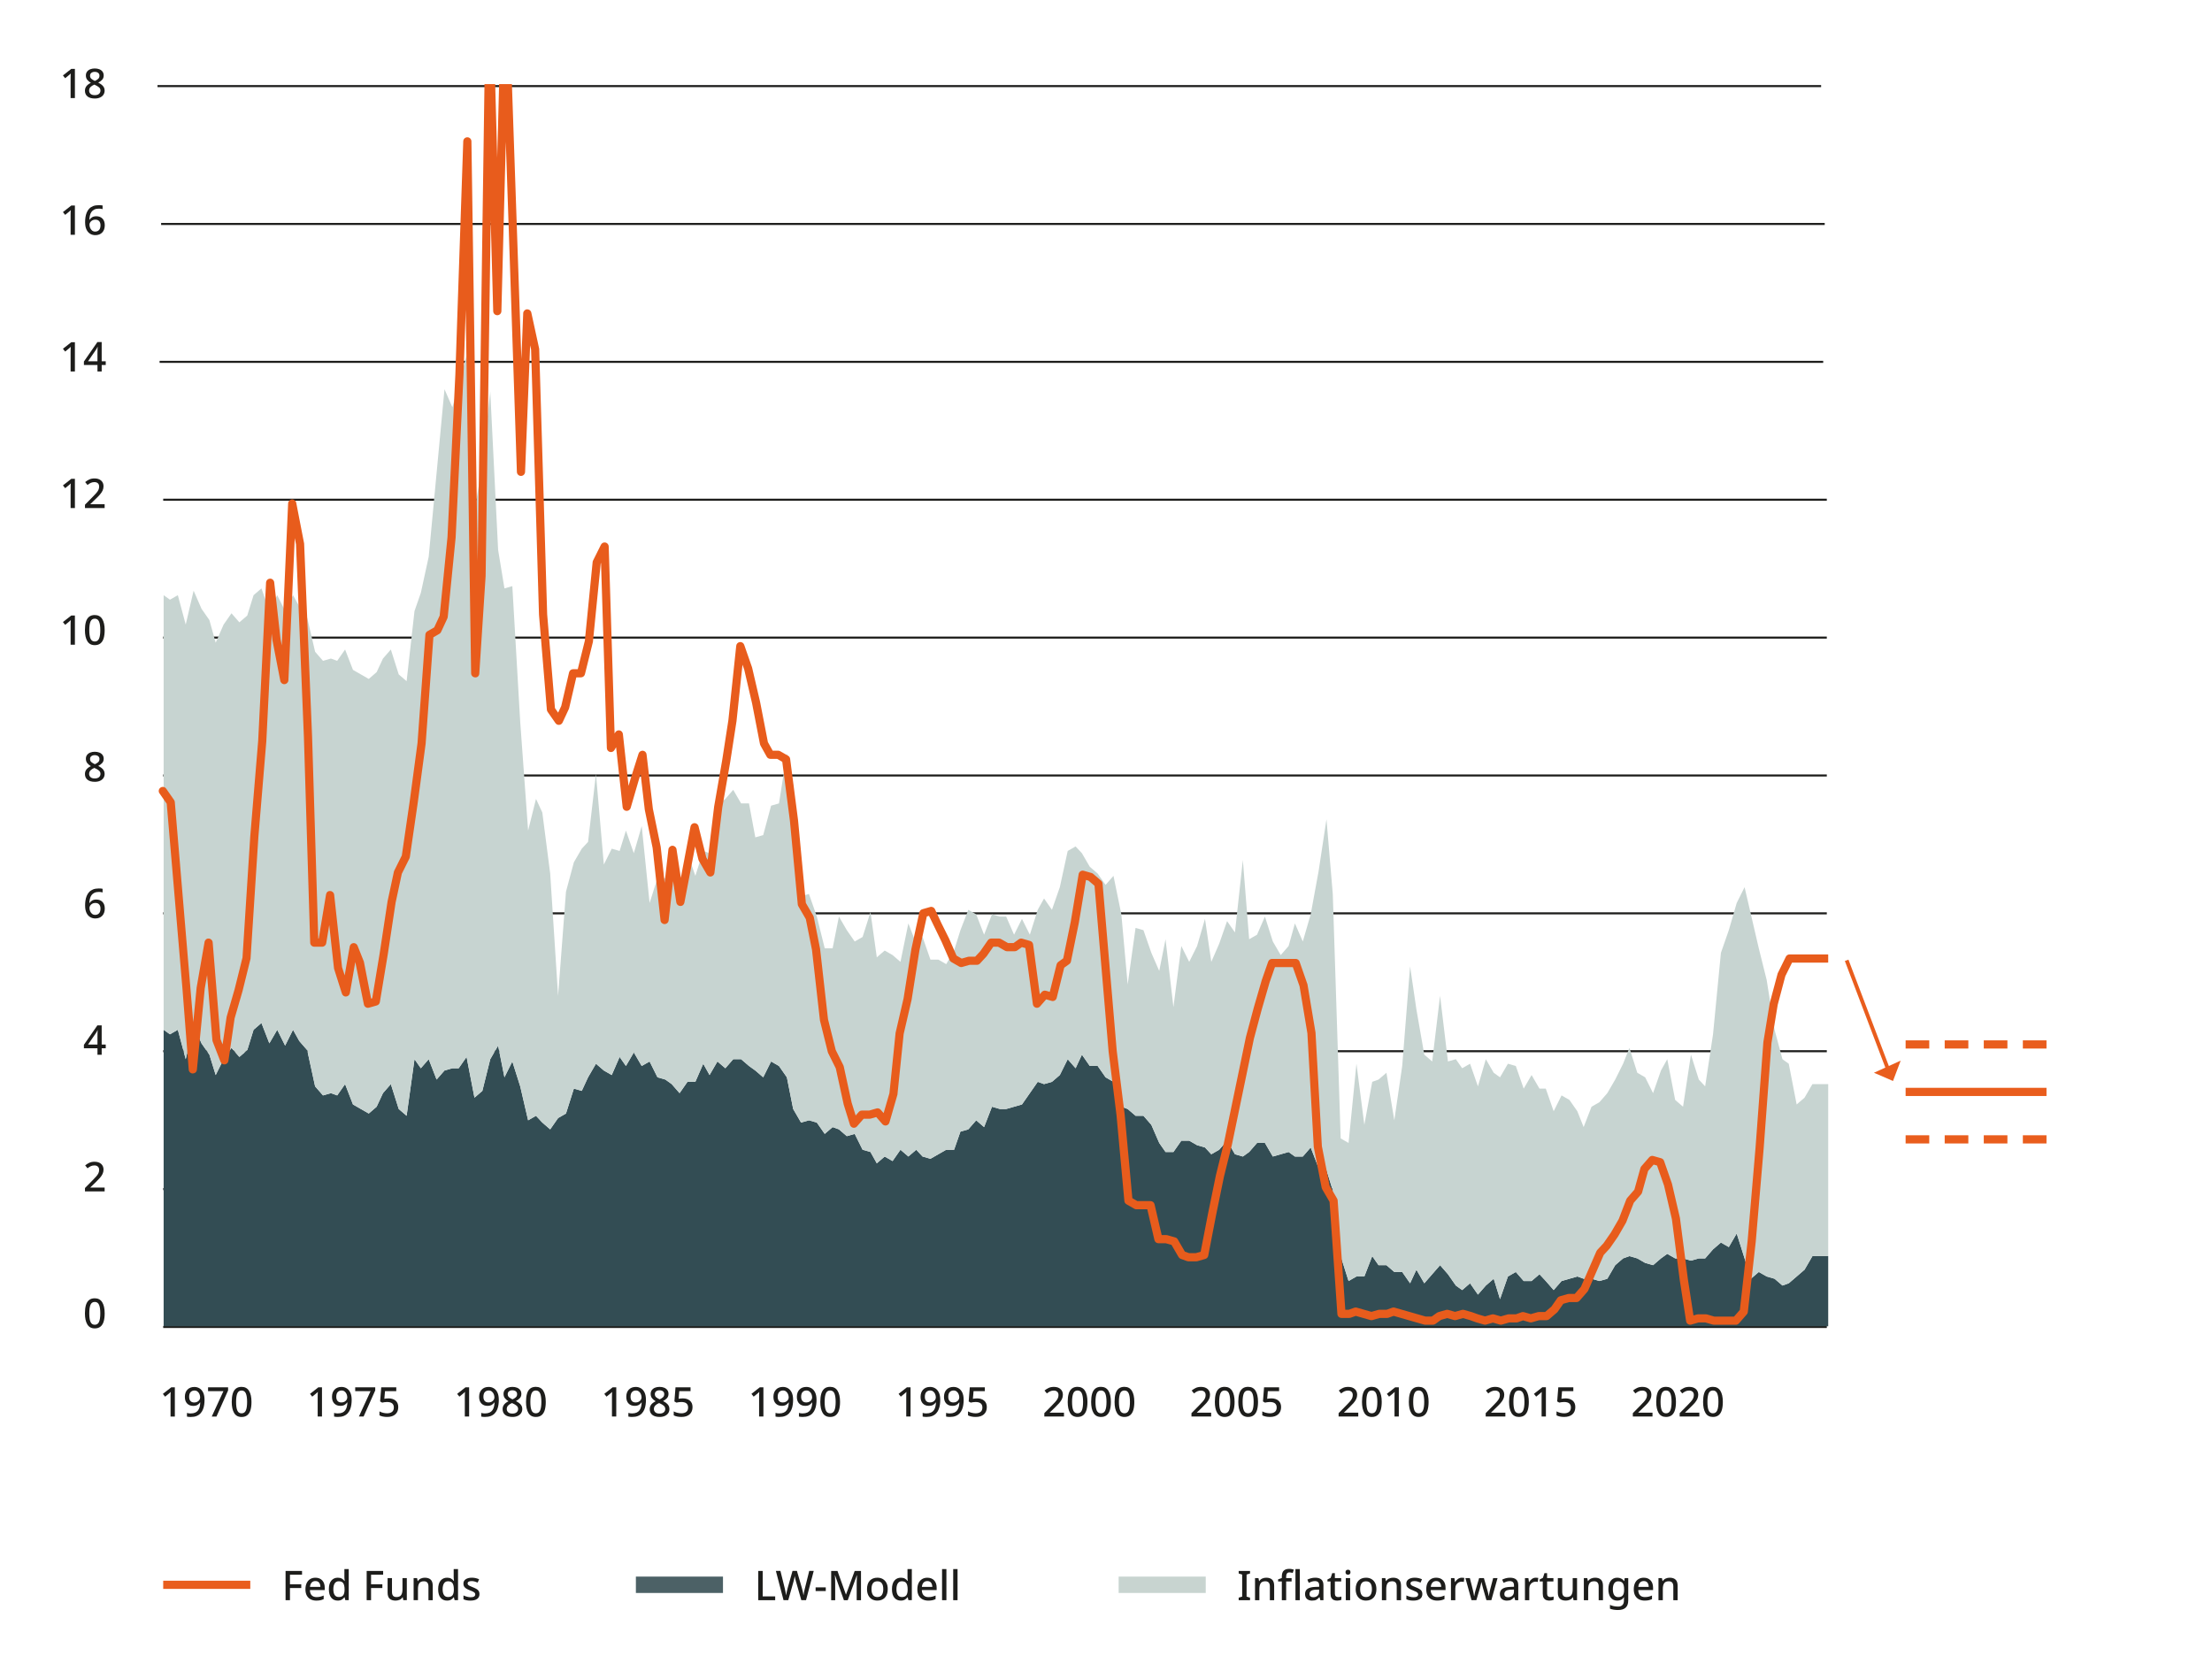 <?xml version="1.0" encoding="UTF-8"?>
<svg xmlns="http://www.w3.org/2000/svg" xmlns:xlink="http://www.w3.org/1999/xlink" id="Ebene_1" width="270" height="205" viewBox="0 0 270 205">
  <defs>
    <style>.cls-1{clip-path:url(#clippath);}.cls-2{fill:none;}.cls-2,.cls-3,.cls-4,.cls-5,.cls-6,.cls-7,.cls-8,.cls-9{stroke-width:0px;}.cls-3{fill:#4c6166;}.cls-4{fill:#334d54;}.cls-5{fill:#1d1d1b;}.cls-6{fill:#c7d4d1;}.cls-7{fill:#c8d4d0;}.cls-8{fill:#e85c1c;}.cls-9{fill:#e95d1d;}</style>
    <clipPath id="clippath">
      <rect class="cls-2" x="19.07" y="10.269" width="204.083" height="151.654"></rect>
    </clipPath>
  </defs>
  <path class="cls-5" d="M9.142,62.03h-.525v-2.371c0-.127.002-.24.005-.342s.008-.201.015-.297c-.043.047-.088.09-.135.129-.047.041-.1.086-.16.135l-.39.316-.27-.34,1.02-.801h.44v3.57Z"></path>
  <path class="cls-5" d="M12.772,62.03h-2.4v-.41l.92-.935c.18-.184.33-.342.45-.477s.21-.266.27-.391.09-.262.09-.408c0-.18-.052-.316-.157-.41-.105-.092-.245-.139-.418-.139-.163,0-.31.029-.44.09-.13.06-.265.146-.405.26l-.285-.355c.144-.119.307-.225.49-.312.183-.088.401-.133.655-.133.337,0,.604.088.8.26.196.174.295.406.295.695,0,.191-.039.367-.115.531-.077.162-.185.324-.325.484-.14.16-.305.33-.495.51l-.665.644v.025h1.735v.471Z"></path>
  <path class="cls-5" d="M9.142,78.713h-.525v-2.369c0-.127.002-.24.005-.344.003-.102.008-.199.015-.297-.043.047-.088.09-.135.131-.047.039-.1.084-.16.135l-.39.315-.27-.34,1.02-.801h.44v3.57Z"></path>
  <path class="cls-5" d="M12.776,76.924c0,.387-.04.717-.12.99s-.209.482-.388.629-.413.221-.703.221c-.41,0-.712-.162-.907-.488-.195-.324-.292-.775-.292-1.352,0-.387.039-.717.117-.99.079-.273.206-.482.383-.627.177-.146.41-.219.7-.219.407,0,.71.162.91.482.2.322.3.773.3,1.353ZM10.897,76.924c0,.467.05.815.15,1.047.1.232.273.348.52.348.244,0,.417-.115.52-.346.103-.229.155-.58.155-1.049,0-.463-.052-.81-.155-1.043-.103-.232-.276-.348-.52-.348-.247,0-.42.115-.52.348-.1.232-.15.58-.15,1.043Z"></path>
  <path class="cls-5" d="M11.566,91.78c.21,0,.397.031.56.098.164.065.292.162.388.289.095.129.143.287.143.473,0,.213-.065.389-.195.525-.13.137-.287.252-.47.346.14.068.269.148.387.236.119.088.213.191.285.31.072.117.107.258.107.418,0,.199-.05.371-.15.518-.1.144-.239.256-.417.336s-.388.121-.627.121c-.387,0-.685-.084-.895-.252-.21-.17-.315-.404-.315-.709,0-.16.033-.301.1-.422.066-.121.155-.227.265-.312.11-.086.23-.16.36-.221-.173-.1-.318-.221-.435-.361-.117-.143-.175-.32-.175-.537,0-.184.048-.34.145-.469.097-.127.227-.225.39-.289.163-.066.347-.098.55-.098ZM10.877,94.479c0,.16.057.293.17.4s.287.16.52.16c.227,0,.399-.053.518-.158.118-.103.178-.24.178-.406,0-.164-.065-.299-.195-.406-.13-.105-.291-.201-.485-.285l-.075-.029c-.204.086-.359.188-.468.303s-.163.256-.163.422ZM11.562,92.194c-.167,0-.303.041-.41.123-.106.082-.16.197-.16.348,0,.166.058.295.172.387.115.092.254.176.417.248.153-.066.285-.148.395-.244.11-.098.165-.227.165-.391,0-.15-.053-.266-.16-.348-.106-.082-.247-.123-.42-.123Z"></path>
  <path class="cls-5" d="M10.387,110.565c0-.207.014-.41.043-.611.028-.199.078-.389.15-.566.072-.18.171-.338.297-.477.127-.137.288-.246.482-.324.195-.078.431-.117.708-.117.07,0,.149.002.238.008.088.004.161.016.217.031v.445c-.064-.019-.132-.035-.207-.045-.075-.01-.149-.016-.222-.016-.23,0-.42.035-.57.105s-.268.168-.355.291c-.086.123-.15.266-.19.43s-.065.338-.075.525h.03c.073-.117.177-.217.31-.299.133-.08.305-.121.515-.121.31,0,.559.096.747.287.189.191.283.463.283.812,0,.373-.104.668-.312.885s-.491.324-.848.324c-.23,0-.439-.057-.627-.17s-.337-.285-.447-.518c-.11-.231-.165-.525-.165-.881ZM11.622,111.694c.19,0,.345-.062.465-.188.12-.125.18-.318.18-.582,0-.211-.053-.377-.158-.5s-.262-.185-.472-.185c-.144,0-.269.029-.375.09-.107.06-.19.137-.25.231s-.09.188-.09.285c0,.133.027.266.08.397.053.133.132.24.235.326.103.084.231.127.385.127Z"></path>
  <path class="cls-5" d="M12.907,127.979h-.495v.791h-.515v-.791h-1.655v-.42l1.645-2.375h.525v2.346h.495v.449ZM11.897,127.53v-.971c0-.156.002-.303.008-.441.005-.139.011-.254.017-.348h-.02c-.026.066-.06.135-.1.205s-.079.131-.115.184l-.945,1.371h1.155Z"></path>
  <path class="cls-5" d="M12.772,145.453h-2.4v-.41l.92-.934c.18-.184.33-.344.45-.478s.21-.266.27-.391.09-.26.09-.406c0-.18-.052-.316-.157-.41-.105-.094-.245-.141-.418-.141-.163,0-.31.031-.44.09-.13.06-.265.146-.405.26l-.285-.353c.144-.121.307-.225.49-.312.183-.09.401-.133.655-.133.337,0,.604.086.8.26.196.174.295.404.295.695,0,.19-.039.367-.115.529-.077.164-.185.326-.325.484-.14.16-.305.33-.495.512l-.665.644v.025h1.735v.469Z"></path>
  <path class="cls-5" d="M21.341,172.944h-.525v-2.369c0-.127.002-.24.005-.344.003-.102.008-.199.015-.297-.043.047-.088.09-.135.131-.047.039-.1.084-.16.135l-.39.315-.27-.34,1.02-.801h.44v3.57Z"></path>
  <path class="cls-5" d="M24.966,170.899c0,.203-.014.406-.043.607-.028.203-.079.393-.15.57-.072.178-.171.336-.298.475-.127.139-.288.248-.485.326s-.433.117-.71.117c-.067,0-.146-.004-.237-.01-.092-.008-.166-.019-.223-.035v-.445c.064.019.134.035.212.045.079.01.154.016.228.016.23,0,.42-.035.57-.103.15-.068.268-.164.355-.287.086-.123.15-.266.19-.428s.063-.336.07-.521h-.03c-.074.113-.175.211-.305.291-.13.082-.305.123-.525.123-.307,0-.554-.096-.74-.287s-.28-.461-.28-.809c0-.375.105-.672.315-.889s.492-.326.845-.326c.231,0,.44.057.628.17.188.113.337.287.447.518.11.232.165.527.165.883ZM23.732,169.764c-.19,0-.345.065-.465.19-.12.127-.18.32-.18.58,0,.215.052.383.155.506.103.123.26.185.47.185.146,0,.274-.031.382-.09.108-.06.192-.137.25-.231s.087-.191.087-.291c0-.133-.026-.264-.077-.395-.052-.131-.13-.238-.235-.324-.105-.088-.234-.131-.387-.131Z"></path>
  <path class="cls-5" d="M25.846,172.944l1.425-3.1h-1.875v-.471h2.445v.381l-1.42,3.189h-.575Z"></path>
  <path class="cls-5" d="M30.696,171.155c0,.387-.04.717-.12.99s-.209.482-.388.629-.413.221-.703.221c-.41,0-.712-.162-.907-.488-.195-.324-.292-.775-.292-1.352,0-.387.039-.717.117-.99.079-.273.206-.482.383-.627.177-.146.41-.219.7-.219.407,0,.71.162.91.482.2.322.3.773.3,1.353ZM28.817,171.155c0,.467.05.815.15,1.047.1.232.273.348.52.348.244,0,.417-.115.52-.346.103-.229.155-.58.155-1.049,0-.463-.052-.81-.155-1.043-.103-.232-.276-.348-.52-.348-.247,0-.42.115-.52.348-.1.232-.15.58-.15,1.043Z"></path>
  <path class="cls-5" d="M9.142,45.35h-.525v-2.371c0-.127.002-.24.005-.342s.008-.201.015-.297c-.043.047-.088.09-.135.129-.047.041-.1.086-.16.135l-.39.316-.27-.34,1.02-.801h.44v3.57Z"></path>
  <path class="cls-5" d="M12.907,44.559h-.495v.791h-.515v-.791h-1.655v-.42l1.645-2.375h.525v2.346h.495v.449ZM11.897,44.11v-.971c0-.156.002-.303.008-.441.005-.139.011-.254.017-.348h-.02c-.026.066-.06.135-.1.205s-.079.131-.115.184l-.945,1.371h1.155Z"></path>
  <rect class="cls-5" x="19.921" y="128.214" width="203.062" height=".25"></rect>
  <rect class="cls-5" x="19.921" y="111.382" width="203.062" height=".25"></rect>
  <rect class="cls-5" x="19.921" y="94.55" width="203.062" height=".25"></rect>
  <rect class="cls-5" x="19.921" y="60.884" width="203.062" height=".25"></rect>
  <path class="cls-5" d="M35.392,195.362h-.535v-3.57h2.01v.461h-1.475v1.164h1.38v.461h-1.38v1.484Z"></path>
  <path class="cls-5" d="M38.498,192.618c.353,0,.631.109.835.326.203.219.305.518.305.893v.291h-1.81c.006.277.079.488.217.635s.333.221.583.221c.173,0,.328-.016.462-.049.135-.031.274-.078.417-.143v.441c-.137.062-.273.109-.41.137-.137.029-.3.043-.49.043-.26,0-.49-.053-.69-.156-.2-.102-.356-.256-.467-.459-.112-.203-.168-.457-.168-.76s.051-.56.153-.769c.102-.211.243-.371.425-.482.182-.113.394-.168.638-.168ZM38.498,193.028c-.19,0-.343.06-.458.184-.115.125-.183.299-.203.525h1.27c-.003-.209-.054-.381-.152-.512-.099-.133-.251-.197-.458-.197Z"></path>
  <path class="cls-5" d="M41.222,195.412c-.327,0-.588-.117-.785-.35-.197-.234-.295-.58-.295-1.041,0-.463.1-.812.3-1.049.2-.238.463-.355.79-.355.203,0,.37.037.5.115.13.076.235.17.315.279h.03c-.006-.047-.015-.115-.025-.205-.01-.09-.015-.168-.015-.234v-1.01h.53v3.799h-.415l-.09-.359h-.025c-.077.113-.18.209-.31.289-.13.08-.298.121-.505.121ZM41.347,194.977c.26,0,.443-.072.548-.215s.159-.361.162-.654v-.08c0-.316-.051-.559-.152-.725-.102-.168-.289-.25-.562-.25-.217,0-.38.086-.49.26-.11.172-.165.412-.165.719,0,.305.055.537.165.701.11.162.275.244.495.244Z"></path>
  <path class="cls-5" d="M45.292,195.362h-.535v-3.57h2.01v.461h-1.475v1.164h1.38v.461h-1.38v1.484Z"></path>
  <path class="cls-5" d="M49.657,192.666v2.695h-.425l-.075-.355h-.025c-.087.141-.206.244-.36.309s-.315.098-.485.098c-.317,0-.559-.078-.725-.232-.167-.156-.25-.404-.25-.748v-1.766h.535v1.685c0,.211.044.367.133.471s.226.154.413.154c.276,0,.468-.08.575-.242.107-.162.16-.397.16-.703v-1.365h.53Z"></path>
  <path class="cls-5" d="M51.852,192.618c.314,0,.554.078.72.234s.25.408.25.756v1.754h-.525v-1.68c0-.42-.185-.629-.555-.629-.273,0-.462.08-.567.244s-.158.398-.158.705v1.359h-.53v-2.695h.42l.075.361h.03c.087-.141.206-.244.357-.31.152-.066.312-.1.482-.1Z"></path>
  <path class="cls-5" d="M54.562,195.412c-.327,0-.588-.117-.785-.35-.197-.234-.295-.58-.295-1.041,0-.463.1-.812.3-1.049.2-.238.463-.355.79-.355.203,0,.37.037.5.115.13.076.235.17.315.279h.03c-.006-.047-.015-.115-.025-.205-.01-.09-.015-.168-.015-.234v-1.01h.53v3.799h-.415l-.09-.359h-.025c-.077.113-.18.209-.31.289-.13.08-.298.121-.505.121ZM54.687,194.977c.26,0,.443-.072.548-.215s.159-.361.162-.654v-.08c0-.316-.051-.559-.152-.725-.102-.168-.289-.25-.562-.25-.217,0-.38.086-.49.26-.11.172-.165.412-.165.719,0,.305.055.537.165.701.11.162.275.244.495.244Z"></path>
  <path class="cls-5" d="M58.527,194.602c0,.268-.096.469-.288.606s-.461.205-.808.205c-.19,0-.352-.014-.487-.041-.135-.025-.259-.068-.373-.125v-.465c.117.057.254.107.413.152.158.045.312.068.462.068.2,0,.344-.031.433-.096.088-.062.132-.148.132-.254,0-.06-.017-.115-.05-.162-.034-.049-.096-.1-.188-.15-.092-.053-.226-.111-.403-.178-.173-.066-.319-.135-.438-.205-.118-.07-.209-.154-.273-.25-.063-.098-.095-.219-.095-.365,0-.232.094-.412.282-.537.189-.125.438-.188.748-.188.164,0,.317.016.462.049s.286.08.423.141l-.175.404c-.117-.049-.237-.092-.36-.127-.123-.035-.248-.053-.375-.053-.327,0-.49.096-.49.285,0,.065.019.119.058.166.039.047.105.092.2.139.095.047.228.103.398.17.163.065.304.131.422.199s.209.15.273.246c.064.098.095.219.095.365Z"></path>
  <rect class="cls-9" x="19.921" y="192.984" width="10.63" height="1"></rect>
  <path class="cls-5" d="M92.555,195.362v-3.57h.54v3.106h1.525v.465h-2.065Z"></path>
  <path class="cls-5" d="M99.325,191.791l-.94,3.57h-.575l-.63-2.205c-.023-.08-.048-.17-.073-.27s-.047-.193-.067-.283c-.02-.088-.033-.15-.04-.188-.003.037-.013.1-.03.185-.017.088-.037.182-.06.285-.023.103-.048.199-.075.285l-.62,2.189h-.575l-.935-3.57h.555l.525,2.111c.033.146.065.297.097.455.032.156.056.297.073.42.017-.127.043-.272.078-.435.035-.164.071-.31.107-.44l.595-2.111h.54l.615,2.121c.04.133.077.281.11.445.033.162.058.303.075.42.013-.123.037-.264.07-.42.033-.158.068-.309.105-.455l.525-2.111h.55Z"></path>
  <path class="cls-5" d="M99.555,194.246v-.449h1.24v.449h-1.24Z"></path>
  <path class="cls-5" d="M103.009,195.362l-1.08-3.035h-.02c.006.07.012.162.017.273.005.111.009.232.013.365.003.131.005.258.005.383v2.014h-.49v-3.57h.77l1.025,2.865h.02l1.055-2.865h.77v3.57h-.525v-2.045c0-.117.002-.236.008-.359.005-.123.01-.24.015-.35.005-.111.009-.203.013-.275h-.02l-1.11,3.029h-.465Z"></path>
  <path class="cls-5" d="M108.359,194.012c0,.447-.115.791-.345,1.035s-.54.365-.93.365c-.244,0-.46-.055-.647-.162-.189-.109-.337-.268-.445-.477-.108-.207-.163-.461-.163-.762,0-.447.113-.791.34-1.033.227-.24.537-.361.93-.361.247,0,.464.055.653.162.188.107.336.266.445.473s.163.459.163.76ZM106.375,194.012c0,.303.057.541.172.711.115.17.297.254.547.254s.433-.084.547-.254c.115-.17.173-.408.173-.711,0-.307-.058-.543-.173-.707-.115-.166-.299-.248-.552-.248-.25,0-.432.082-.545.248-.113.164-.17.4-.17.707Z"></path>
  <path class="cls-5" d="M109.954,195.412c-.327,0-.588-.117-.785-.35-.197-.234-.295-.58-.295-1.041,0-.463.1-.812.3-1.049.2-.238.463-.355.79-.355.203,0,.37.037.5.115.13.076.235.17.315.279h.03c-.006-.047-.015-.115-.025-.205-.01-.09-.015-.168-.015-.234v-1.01h.53v3.799h-.415l-.09-.359h-.025c-.077.113-.18.209-.31.289-.13.08-.298.121-.505.121ZM110.079,194.977c.26,0,.443-.072.548-.215s.159-.361.162-.654v-.08c0-.316-.051-.559-.152-.725-.102-.168-.289-.25-.562-.25-.217,0-.38.086-.49.26-.11.172-.165.412-.165.719,0,.305.055.537.165.701.11.162.275.244.495.244Z"></path>
  <path class="cls-5" d="M113.189,192.618c.353,0,.631.109.835.326.203.219.305.518.305.893v.291h-1.81c.006.277.079.488.217.635s.333.221.583.221c.173,0,.328-.016.462-.049.135-.031.274-.078.417-.143v.441c-.137.062-.273.109-.41.137-.137.029-.3.043-.49.043-.26,0-.49-.053-.69-.156-.2-.102-.356-.256-.467-.459-.112-.203-.168-.457-.168-.76s.051-.56.153-.769c.102-.211.243-.371.425-.482.182-.113.394-.168.638-.168ZM113.189,193.028c-.19,0-.343.06-.458.184-.115.125-.183.299-.203.525h1.27c-.003-.209-.054-.381-.152-.512-.099-.133-.251-.197-.458-.197Z"></path>
  <path class="cls-5" d="M115.519,195.362h-.53v-3.799h.53v3.799Z"></path>
  <path class="cls-5" d="M116.879,195.362h-.53v-3.799h.53v3.799Z"></path>
  <rect class="cls-3" x="77.618" y="192.481" width="10.63" height="2"></rect>
  <path class="cls-5" d="M12.776,160.34c0,.387-.04.717-.12.99s-.209.482-.388.629-.413.221-.703.221c-.41,0-.712-.162-.907-.488-.195-.324-.292-.775-.292-1.352,0-.387.039-.717.117-.99.079-.273.206-.482.383-.627.177-.146.41-.219.7-.219.407,0,.71.162.91.482.2.322.3.773.3,1.353ZM10.897,160.34c0,.467.05.815.15,1.047.1.232.273.348.52.348.244,0,.417-.115.52-.346.103-.229.155-.58.155-1.049,0-.463-.052-.81-.155-1.043-.103-.232-.276-.348-.52-.348-.247,0-.42.115-.52.348-.1.232-.15.58-.15,1.043Z"></path>
  <path class="cls-5" d="M39.301,172.94h-.525v-2.369c0-.127.002-.24.005-.344.003-.102.008-.199.015-.297-.043.047-.088.09-.135.131-.047.039-.1.084-.16.135l-.39.315-.27-.34,1.02-.801h.44v3.57Z"></path>
  <path class="cls-5" d="M42.926,170.895c0,.203-.014.406-.043.607-.028.203-.079.393-.15.57-.072.178-.171.336-.298.475-.127.139-.288.248-.485.326s-.433.117-.71.117c-.067,0-.146-.004-.237-.01-.092-.008-.166-.019-.223-.035v-.445c.064.019.134.035.212.045.079.01.154.016.228.016.23,0,.42-.035.57-.103.15-.068.268-.164.355-.287.086-.123.15-.266.19-.428s.063-.336.07-.521h-.03c-.074.113-.175.211-.305.291-.13.082-.305.123-.525.123-.307,0-.554-.096-.74-.287s-.28-.461-.28-.809c0-.375.105-.672.315-.889s.492-.326.845-.326c.231,0,.44.057.628.17.188.113.337.287.447.518.11.232.165.527.165.883ZM41.691,169.76c-.19,0-.345.065-.465.19-.12.127-.18.32-.18.58,0,.215.052.383.155.506.103.123.26.185.47.185.146,0,.274-.031.382-.09.108-.06.192-.137.25-.231s.087-.191.087-.291c0-.133-.026-.264-.077-.395-.052-.131-.13-.238-.235-.324-.105-.088-.234-.131-.387-.131Z"></path>
  <path class="cls-5" d="M43.806,172.94l1.425-3.1h-1.875v-.471h2.445v.381l-1.42,3.189h-.575Z"></path>
  <path class="cls-5" d="M47.432,170.725c.353,0,.638.092.855.275.216.184.325.445.325.785,0,.377-.118.672-.355.885s-.572.32-1.005.32c-.186,0-.361-.018-.522-.051s-.299-.082-.413-.144v-.484c.12.07.266.127.438.17s.336.065.493.065c.25,0,.45-.057.6-.172.15-.115.225-.295.225-.539,0-.215-.067-.381-.202-.496-.135-.115-.348-.174-.638-.174-.093,0-.197.01-.312.025-.115.018-.207.033-.277.051l-.245-.144.135-1.727h1.835v.471h-1.375l-.08.935c.057-.01.128-.021.215-.033.086-.012.189-.018.305-.018Z"></path>
  <path class="cls-5" d="M57.261,172.94h-.525v-2.369c0-.127.002-.24.005-.344.003-.102.008-.199.015-.297-.043.047-.088.09-.135.131-.047.039-.1.084-.16.135l-.39.315-.27-.34,1.02-.801h.44v3.57Z"></path>
  <path class="cls-5" d="M60.886,170.895c0,.203-.014.406-.043.607-.028.203-.079.393-.15.57-.072.178-.171.336-.298.475-.127.139-.288.248-.485.326s-.433.117-.71.117c-.067,0-.146-.004-.237-.01-.092-.008-.166-.019-.223-.035v-.445c.064.019.134.035.212.045.079.01.154.016.228.016.23,0,.42-.035.57-.103.15-.068.268-.164.355-.287.086-.123.15-.266.19-.428s.063-.336.07-.521h-.03c-.074.113-.175.211-.305.291-.13.082-.305.123-.525.123-.307,0-.554-.096-.74-.287s-.28-.461-.28-.809c0-.375.105-.672.315-.889s.492-.326.845-.326c.231,0,.44.057.628.17.188.113.337.287.447.518.11.232.165.527.165.883ZM59.651,169.76c-.19,0-.345.065-.465.19-.12.127-.18.32-.18.58,0,.215.052.383.155.506.103.123.26.185.47.185.146,0,.274-.031.382-.09.108-.06.192-.137.25-.231s.087-.191.087-.291c0-.133-.026-.264-.077-.395-.052-.131-.13-.238-.235-.324-.105-.088-.234-.131-.387-.131Z"></path>
  <path class="cls-5" d="M62.546,169.321c.21,0,.397.031.56.098.164.065.292.162.388.289.095.129.143.287.143.473,0,.213-.065.389-.195.525-.13.137-.287.252-.47.346.14.068.269.148.387.236.119.088.213.191.285.31.072.117.107.258.107.418,0,.199-.05.371-.15.518-.1.144-.239.256-.417.336s-.388.121-.627.121c-.387,0-.685-.084-.895-.252-.21-.17-.315-.404-.315-.709,0-.16.033-.301.1-.422.066-.121.155-.227.265-.312.11-.086.23-.16.36-.221-.173-.1-.318-.221-.435-.361-.117-.143-.175-.32-.175-.537,0-.184.048-.34.145-.469.097-.127.227-.225.39-.289.163-.066.347-.098.55-.098ZM61.856,172.02c0,.16.057.293.17.4s.287.16.52.16c.227,0,.399-.053.518-.158.118-.103.178-.24.178-.406,0-.164-.065-.299-.195-.406-.13-.105-.291-.201-.485-.285l-.075-.029c-.204.086-.359.188-.468.303s-.163.256-.163.422ZM62.541,169.735c-.167,0-.303.041-.41.123-.106.082-.16.197-.16.348,0,.166.058.295.172.387.115.092.254.176.417.248.153-.066.285-.148.395-.244.11-.098.165-.227.165-.391,0-.15-.053-.266-.16-.348-.106-.082-.247-.123-.42-.123Z"></path>
  <path class="cls-5" d="M66.616,171.151c0,.387-.04.717-.12.99s-.209.482-.388.629-.413.221-.703.221c-.41,0-.712-.162-.907-.488-.195-.324-.292-.775-.292-1.352,0-.387.039-.717.117-.99.079-.273.206-.482.383-.627.177-.146.41-.219.7-.219.407,0,.71.162.91.482.2.322.3.773.3,1.353ZM64.736,171.151c0,.467.05.815.15,1.047.1.232.273.348.52.348.244,0,.417-.115.52-.346.103-.229.155-.58.155-1.049,0-.463-.052-.81-.155-1.043-.103-.232-.276-.348-.52-.348-.247,0-.42.115-.52.348-.1.232-.15.58-.15,1.043Z"></path>
  <path class="cls-5" d="M75.221,172.94h-.525v-2.369c0-.127.002-.24.005-.344.003-.102.008-.199.015-.297-.043.047-.088.09-.135.131-.047.039-.1.084-.16.135l-.39.315-.27-.34,1.02-.801h.44v3.57Z"></path>
  <path class="cls-5" d="M78.846,170.895c0,.203-.014.406-.043.607-.028.203-.079.393-.15.57-.072.178-.171.336-.298.475-.127.139-.288.248-.485.326s-.433.117-.71.117c-.067,0-.146-.004-.237-.01-.092-.008-.166-.019-.223-.035v-.445c.064.019.134.035.212.045.079.01.154.016.228.016.23,0,.42-.035.57-.103.15-.068.268-.164.355-.287.086-.123.15-.266.19-.428s.063-.336.07-.521h-.03c-.074.113-.175.211-.305.291-.13.082-.305.123-.525.123-.307,0-.554-.096-.74-.287s-.28-.461-.28-.809c0-.375.105-.672.315-.889s.492-.326.845-.326c.231,0,.44.057.628.17.188.113.337.287.447.518.11.232.165.527.165.883ZM77.611,169.76c-.19,0-.345.065-.465.19-.12.127-.18.32-.18.58,0,.215.052.383.155.506.103.123.26.185.47.185.146,0,.274-.031.382-.09.108-.06.192-.137.25-.231s.087-.191.087-.291c0-.133-.026-.264-.077-.395-.052-.131-.13-.238-.235-.324-.105-.088-.234-.131-.387-.131Z"></path>
  <path class="cls-5" d="M80.506,169.321c.21,0,.397.031.56.098.164.065.292.162.388.289.095.129.143.287.143.473,0,.213-.065.389-.195.525-.13.137-.287.252-.47.346.14.068.269.148.387.236.119.088.213.191.285.31.072.117.107.258.107.418,0,.199-.05.371-.15.518-.1.144-.239.256-.417.336s-.388.121-.627.121c-.387,0-.685-.084-.895-.252-.21-.17-.315-.404-.315-.709,0-.16.033-.301.1-.422.066-.121.155-.227.265-.312.11-.086.23-.16.36-.221-.173-.1-.318-.221-.435-.361-.117-.143-.175-.32-.175-.537,0-.184.048-.34.145-.469.097-.127.227-.225.39-.289.163-.066.347-.098.55-.098ZM79.816,172.02c0,.16.057.293.17.4s.287.16.52.16c.227,0,.399-.053.518-.158.118-.103.178-.24.178-.406,0-.164-.065-.299-.195-.406-.13-.105-.291-.201-.485-.285l-.075-.029c-.204.086-.359.188-.468.303s-.163.256-.163.422ZM80.501,169.735c-.167,0-.303.041-.41.123-.106.082-.16.197-.16.348,0,.166.058.295.172.387.115.092.254.176.417.248.153-.066.285-.148.395-.244.11-.098.165-.227.165-.391,0-.15-.053-.266-.16-.348-.106-.082-.247-.123-.42-.123Z"></path>
  <path class="cls-5" d="M83.352,170.725c.353,0,.638.092.855.275.216.184.325.445.325.785,0,.377-.118.672-.355.885s-.572.32-1.005.32c-.186,0-.361-.018-.522-.051s-.299-.082-.413-.144v-.484c.12.07.266.127.438.17s.336.065.493.065c.25,0,.45-.057.6-.172.15-.115.225-.295.225-.539,0-.215-.067-.381-.202-.496-.135-.115-.348-.174-.638-.174-.093,0-.197.01-.312.025-.115.018-.207.033-.277.051l-.245-.144.135-1.727h1.835v.471h-1.375l-.08.935c.057-.01.128-.021.215-.033.086-.012.189-.018.305-.018Z"></path>
  <path class="cls-5" d="M93.182,172.94h-.525v-2.369c0-.127.002-.24.005-.344.003-.102.008-.199.015-.297-.043.047-.088.09-.135.131-.047.039-.1.084-.16.135l-.39.315-.27-.34,1.02-.801h.44v3.57Z"></path>
  <path class="cls-5" d="M96.807,170.895c0,.203-.014.406-.043.607-.028.203-.079.393-.15.57-.072.178-.171.336-.298.475-.127.139-.288.248-.485.326s-.433.117-.71.117c-.067,0-.146-.004-.237-.01-.092-.008-.166-.019-.223-.035v-.445c.064.019.134.035.212.045.079.01.154.016.228.016.23,0,.42-.035.57-.103.15-.068.268-.164.355-.287.086-.123.15-.266.19-.428s.063-.336.07-.521h-.03c-.074.113-.175.211-.305.291-.13.082-.305.123-.525.123-.307,0-.554-.096-.74-.287s-.28-.461-.28-.809c0-.375.105-.672.315-.889s.492-.326.845-.326c.231,0,.44.057.628.17.188.113.337.287.447.518.11.232.165.527.165.883ZM95.572,169.76c-.19,0-.345.065-.465.19-.12.127-.18.32-.18.58,0,.215.052.383.155.506.103.123.26.185.47.185.146,0,.274-.031.382-.09.108-.06.192-.137.25-.231s.087-.191.087-.291c0-.133-.026-.264-.077-.395-.052-.131-.13-.238-.235-.324-.105-.088-.234-.131-.387-.131Z"></path>
  <path class="cls-5" d="M99.667,170.895c0,.203-.014.406-.043.607-.028.203-.079.393-.15.57-.072.178-.171.336-.298.475-.127.139-.288.248-.485.326s-.433.117-.71.117c-.067,0-.146-.004-.237-.01-.092-.008-.166-.019-.223-.035v-.445c.064.019.134.035.212.045.079.01.154.016.228.016.23,0,.42-.035.57-.103.15-.068.268-.164.355-.287.086-.123.15-.266.19-.428s.063-.336.07-.521h-.03c-.074.113-.175.211-.305.291-.13.082-.305.123-.525.123-.307,0-.554-.096-.74-.287s-.28-.461-.28-.809c0-.375.105-.672.315-.889s.492-.326.845-.326c.231,0,.44.057.628.17.188.113.337.287.447.518.11.232.165.527.165.883ZM98.432,169.76c-.19,0-.345.065-.465.19-.12.127-.18.32-.18.58,0,.215.052.383.155.506.103.123.26.185.47.185.146,0,.274-.031.382-.09.108-.06.192-.137.25-.231s.087-.191.087-.291c0-.133-.026-.264-.077-.395-.052-.131-.13-.238-.235-.324-.105-.088-.234-.131-.387-.131Z"></path>
  <path class="cls-5" d="M102.537,171.151c0,.387-.04.717-.12.99s-.209.482-.388.629-.413.221-.703.221c-.41,0-.712-.162-.907-.488-.195-.324-.292-.775-.292-1.352,0-.387.039-.717.117-.99.079-.273.206-.482.383-.627.177-.146.41-.219.7-.219.407,0,.71.162.91.482.2.322.3.773.3,1.353ZM100.657,171.151c0,.467.05.815.15,1.047.1.232.273.348.52.348.244,0,.417-.115.52-.346.103-.229.155-.58.155-1.049,0-.463-.052-.81-.155-1.043-.103-.232-.276-.348-.52-.348-.247,0-.42.115-.52.348-.1.232-.15.58-.15,1.043Z"></path>
  <path class="cls-5" d="M111.142,172.94h-.525v-2.369c0-.127.002-.24.005-.344.003-.102.008-.199.015-.297-.043.047-.088.09-.135.131-.047.039-.1.084-.16.135l-.39.315-.27-.34,1.02-.801h.44v3.57Z"></path>
  <path class="cls-5" d="M114.767,170.895c0,.203-.014.406-.043.607-.028.203-.079.393-.15.57-.072.178-.171.336-.298.475-.127.139-.288.248-.485.326s-.433.117-.71.117c-.067,0-.146-.004-.237-.01-.092-.008-.166-.019-.223-.035v-.445c.064.019.134.035.212.045.079.01.154.016.228.016.23,0,.42-.035.57-.103.15-.068.268-.164.355-.287.086-.123.15-.266.19-.428s.063-.336.07-.521h-.03c-.074.113-.175.211-.305.291-.13.082-.305.123-.525.123-.307,0-.554-.096-.74-.287s-.28-.461-.28-.809c0-.375.105-.672.315-.889s.492-.326.845-.326c.231,0,.44.057.628.17.188.113.337.287.447.518.11.232.165.527.165.883ZM113.532,169.76c-.19,0-.345.065-.465.19-.12.127-.18.32-.18.58,0,.215.052.383.155.506.103.123.26.185.47.185.146,0,.274-.031.382-.09.108-.06.192-.137.25-.231s.087-.191.087-.291c0-.133-.026-.264-.077-.395-.052-.131-.13-.238-.235-.324-.105-.088-.234-.131-.387-.131Z"></path>
  <path class="cls-5" d="M117.626,170.895c0,.203-.014.406-.043.607-.028.203-.079.393-.15.57-.072.178-.171.336-.298.475-.127.139-.288.248-.485.326s-.433.117-.71.117c-.067,0-.146-.004-.237-.01-.092-.008-.166-.019-.223-.035v-.445c.064.019.134.035.212.045.079.01.154.016.228.016.23,0,.42-.035.57-.103.15-.068.268-.164.355-.287.086-.123.15-.266.19-.428s.063-.336.07-.521h-.03c-.074.113-.175.211-.305.291-.13.082-.305.123-.525.123-.307,0-.554-.096-.74-.287s-.28-.461-.28-.809c0-.375.105-.672.315-.889s.492-.326.845-.326c.231,0,.44.057.628.17.188.113.337.287.447.518.11.232.165.527.165.883ZM116.392,169.76c-.19,0-.345.065-.465.19-.12.127-.18.32-.18.58,0,.215.052.383.155.506.103.123.26.185.47.185.146,0,.274-.031.382-.09.108-.06.192-.137.25-.231s.087-.191.087-.291c0-.133-.026-.264-.077-.395-.052-.131-.13-.238-.235-.324-.105-.088-.234-.131-.387-.131Z"></path>
  <path class="cls-5" d="M119.272,170.725c.353,0,.638.092.855.275.216.184.325.445.325.785,0,.377-.118.672-.355.885s-.572.32-1.005.32c-.186,0-.361-.018-.522-.051s-.299-.082-.413-.144v-.484c.12.07.266.127.438.17s.336.065.493.065c.25,0,.45-.057.6-.172.15-.115.225-.295.225-.539,0-.215-.067-.381-.202-.496-.135-.115-.348-.174-.638-.174-.093,0-.197.01-.312.025-.115.018-.207.033-.277.051l-.245-.144.135-1.727h1.835v.471h-1.375l-.08.935c.057-.01.128-.021.215-.033.086-.012.189-.018.305-.018Z"></path>
  <path class="cls-5" d="M129.872,172.94h-2.4v-.41l.92-.934c.18-.184.33-.344.45-.478s.21-.266.27-.391.09-.26.09-.406c0-.18-.052-.316-.157-.41-.105-.094-.245-.141-.418-.141-.163,0-.31.031-.44.09-.13.06-.265.146-.405.26l-.285-.353c.144-.121.307-.225.49-.312.183-.09.401-.133.655-.133.337,0,.604.086.8.26.196.174.295.404.295.695,0,.19-.039.367-.115.529-.077.164-.185.326-.325.484-.14.16-.305.33-.495.512l-.665.644v.025h1.735v.469Z"></path>
  <path class="cls-5" d="M132.736,171.151c0,.387-.04.717-.12.99s-.209.482-.388.629-.413.221-.703.221c-.41,0-.712-.162-.907-.488-.195-.324-.292-.775-.292-1.352,0-.387.039-.717.117-.99.079-.273.206-.482.383-.627.177-.146.41-.219.7-.219.407,0,.71.162.91.482.2.322.3.773.3,1.353ZM130.857,171.151c0,.467.05.815.15,1.047.1.232.273.348.52.348.244,0,.417-.115.52-.346.103-.229.155-.58.155-1.049,0-.463-.052-.81-.155-1.043-.103-.232-.276-.348-.52-.348-.247,0-.42.115-.52.348-.1.232-.15.58-.15,1.043Z"></path>
  <path class="cls-5" d="M135.596,171.151c0,.387-.04.717-.12.99s-.209.482-.388.629-.413.221-.703.221c-.41,0-.712-.162-.907-.488-.195-.324-.292-.775-.292-1.352,0-.387.039-.717.117-.99.079-.273.206-.482.383-.627.177-.146.41-.219.7-.219.407,0,.71.162.91.482.2.322.3.773.3,1.353ZM133.716,171.151c0,.467.05.815.15,1.047.1.232.273.348.52.348.244,0,.417-.115.52-.346.103-.229.155-.58.155-1.049,0-.463-.052-.81-.155-1.043-.103-.232-.276-.348-.52-.348-.247,0-.42.115-.52.348-.1.232-.15.58-.15,1.043Z"></path>
  <path class="cls-5" d="M138.457,171.151c0,.387-.04.717-.12.99s-.209.482-.388.629-.413.221-.703.221c-.41,0-.712-.162-.907-.488-.195-.324-.292-.775-.292-1.352,0-.387.039-.717.117-.99.079-.273.206-.482.383-.627.177-.146.41-.219.7-.219.407,0,.71.162.91.482.2.322.3.773.3,1.353ZM136.577,171.151c0,.467.05.815.15,1.047.1.232.273.348.52.348.244,0,.417-.115.52-.346.103-.229.155-.58.155-1.049,0-.463-.052-.81-.155-1.043-.103-.232-.276-.348-.52-.348-.247,0-.42.115-.52.348-.1.232-.15.58-.15,1.043Z"></path>
  <path class="cls-5" d="M147.832,172.94h-2.4v-.41l.92-.934c.18-.184.33-.344.45-.478s.21-.266.27-.391.09-.26.09-.406c0-.18-.052-.316-.157-.41-.105-.094-.245-.141-.418-.141-.163,0-.31.031-.44.09-.13.06-.265.146-.405.26l-.285-.353c.144-.121.307-.225.49-.312.183-.09.401-.133.655-.133.337,0,.604.086.8.26.196.174.295.404.295.695,0,.19-.039.367-.115.529-.077.164-.185.326-.325.484-.14.16-.305.33-.495.512l-.665.644v.025h1.735v.469Z"></path>
  <path class="cls-5" d="M150.696,171.151c0,.387-.04.717-.12.99s-.209.482-.388.629-.413.221-.703.221c-.41,0-.712-.162-.907-.488-.195-.324-.292-.775-.292-1.352,0-.387.039-.717.117-.99.079-.273.206-.482.383-.627.177-.146.41-.219.7-.219.407,0,.71.162.91.482.2.322.3.773.3,1.353ZM148.816,171.151c0,.467.05.815.15,1.047.1.232.273.348.52.348.244,0,.417-.115.52-.346.103-.229.155-.58.155-1.049,0-.463-.052-.81-.155-1.043-.103-.232-.276-.348-.52-.348-.247,0-.42.115-.52.348-.1.232-.15.58-.15,1.043Z"></path>
  <path class="cls-5" d="M153.556,171.151c0,.387-.04.717-.12.99s-.209.482-.388.629-.413.221-.703.221c-.41,0-.712-.162-.907-.488-.195-.324-.292-.775-.292-1.352,0-.387.039-.717.117-.99.079-.273.206-.482.383-.627.177-.146.41-.219.7-.219.407,0,.71.162.91.482.2.322.3.773.3,1.353ZM151.676,171.151c0,.467.05.815.15,1.047.1.232.273.348.52.348.244,0,.417-.115.52-.346.103-.229.155-.58.155-1.049,0-.463-.052-.81-.155-1.043-.103-.232-.276-.348-.52-.348-.247,0-.42.115-.52.348-.1.232-.15.58-.15,1.043Z"></path>
  <path class="cls-5" d="M155.192,170.725c.353,0,.638.092.855.275.216.184.325.445.325.785,0,.377-.118.672-.355.885s-.572.32-1.005.32c-.186,0-.361-.018-.522-.051s-.299-.082-.413-.144v-.484c.12.07.266.127.438.17s.336.065.493.065c.25,0,.45-.057.6-.172.15-.115.225-.295.225-.539,0-.215-.067-.381-.202-.496-.135-.115-.348-.174-.638-.174-.093,0-.197.01-.312.025-.115.018-.207.033-.277.051l-.245-.144.135-1.727h1.835v.471h-1.375l-.08.935c.057-.01.128-.021.215-.033.086-.012.189-.018.305-.018Z"></path>
  <path class="cls-5" d="M165.792,172.94h-2.4v-.41l.92-.934c.18-.184.33-.344.45-.478s.21-.266.27-.391.09-.26.09-.406c0-.18-.052-.316-.157-.41-.105-.094-.245-.141-.418-.141-.163,0-.31.031-.44.09-.13.06-.265.146-.405.26l-.285-.353c.144-.121.307-.225.49-.312.183-.09.401-.133.655-.133.337,0,.604.086.8.26.196.174.295.404.295.695,0,.19-.039.367-.115.529-.077.164-.185.326-.325.484-.14.16-.305.33-.495.512l-.665.644v.025h1.735v.469Z"></path>
  <path class="cls-5" d="M168.656,171.151c0,.387-.04.717-.12.99s-.209.482-.388.629-.413.221-.703.221c-.41,0-.712-.162-.907-.488-.195-.324-.292-.775-.292-1.352,0-.387.039-.717.117-.99.079-.273.206-.482.383-.627.177-.146.41-.219.7-.219.407,0,.71.162.91.482.2.322.3.773.3,1.353ZM166.776,171.151c0,.467.05.815.15,1.047.1.232.273.348.52.348.244,0,.417-.115.52-.346.103-.229.155-.58.155-1.049,0-.463-.052-.81-.155-1.043-.103-.232-.276-.348-.52-.348-.247,0-.42.115-.52.348-.1.232-.15.58-.15,1.043Z"></path>
  <path class="cls-5" d="M170.741,172.94h-.525v-2.369c0-.127.002-.24.005-.344.003-.102.008-.199.015-.297-.043.047-.088.09-.135.131-.047.039-.1.084-.16.135l-.39.315-.27-.34,1.02-.801h.44v3.57Z"></path>
  <path class="cls-5" d="M174.376,171.151c0,.387-.04.717-.12.99s-.209.482-.388.629-.413.221-.703.221c-.41,0-.712-.162-.907-.488-.195-.324-.292-.775-.292-1.352,0-.387.039-.717.117-.99.079-.273.206-.482.383-.627.177-.146.41-.219.7-.219.407,0,.71.162.91.482.2.322.3.773.3,1.353ZM172.497,171.151c0,.467.05.815.15,1.047.1.232.273.348.52.348.244,0,.417-.115.52-.346.103-.229.155-.58.155-1.049,0-.463-.052-.81-.155-1.043-.103-.232-.276-.348-.52-.348-.247,0-.42.115-.52.348-.1.232-.15.58-.15,1.043Z"></path>
  <rect class="cls-5" x="19.921" y="77.717" width="203.062" height=".25"></rect>
  <path class="cls-5" d="M152.581,195.362h-1.385v-.31l.425-.125v-2.695l-.425-.13v-.31h1.385v.31l-.42.13v2.695l.42.125v.31ZM154.556,192.617c.313,0,.553.078.72.235.167.157.25.408.25.755v1.755h-.525v-1.68c0-.42-.185-.63-.555-.63-.273,0-.463.082-.568.245-.105.163-.158.398-.158.705v1.36h-.53v-2.695h.42l.075.36h.03c.087-.14.206-.243.357-.31.152-.067.312-.1.482-.1ZM157.656,193.072h-.665v2.29h-.53v-2.29h-.455v-.25l.455-.165v-.17c0-.343.079-.588.237-.733.158-.145.379-.217.662-.217.117,0,.223.01.32.03.097.02.178.042.245.065l-.135.405c-.057-.017-.12-.033-.19-.048-.07-.015-.142-.022-.215-.022-.263,0-.395.175-.395.525v.175h.665v.405ZM158.656,195.362h-.53v-3.8h.53v3.8ZM160.531,192.617c.337,0,.589.074.757.223.168.148.253.381.253.698v1.825h-.375l-.105-.375h-.02c-.117.147-.239.254-.367.323-.128.068-.306.102-.532.102-.243,0-.445-.066-.605-.198-.16-.132-.24-.338-.24-.618,0-.277.104-.486.312-.627.208-.142.526-.219.953-.233l.46-.015v-.15c0-.197-.045-.336-.135-.417-.09-.082-.217-.122-.38-.122-.137,0-.268.02-.395.06-.127.04-.248.088-.365.145l-.17-.385c.127-.067.273-.122.438-.168.165-.045.338-.068.517-.068ZM161.016,194.067l-.36.01c-.307.013-.519.065-.637.155-.118.09-.177.213-.177.37,0,.14.042.242.125.305.083.063.192.095.325.095.207,0,.379-.058.517-.175.138-.117.207-.292.207-.525v-.235ZM163.326,194.982c.15,0,.285-.022.405-.065v.4c-.057.027-.133.049-.23.068-.097.018-.193.028-.29.028-.147,0-.281-.025-.403-.075-.122-.05-.219-.137-.292-.26-.073-.123-.11-.295-.11-.515v-1.49h-.375v-.24l.395-.2.185-.57h.325v.605h.77v.405h-.77v1.48c0,.147.036.255.107.325.072.07.166.105.282.105ZM164.541,191.642c.08,0,.15.023.21.07.06.047.09.125.09.235,0,.107-.03.184-.09.233-.06.048-.13.072-.21.072-.083,0-.155-.024-.215-.072-.06-.048-.09-.126-.09-.233,0-.11.03-.188.09-.235.06-.047.132-.07.215-.07ZM164.801,192.667v2.695h-.53v-2.695h.53ZM168.006,194.012c0,.447-.115.792-.345,1.035-.23.243-.54.365-.93.365-.243,0-.459-.054-.647-.163-.188-.108-.337-.267-.445-.475-.108-.208-.163-.463-.163-.762,0-.447.113-.791.34-1.032.227-.242.537-.362.93-.362.247,0,.464.054.652.163.188.108.337.266.445.472.108.207.163.46.163.76ZM166.021,194.012c0,.303.058.54.172.71.115.17.297.255.547.255s.432-.085.547-.255c.115-.17.172-.407.172-.71,0-.307-.058-.542-.172-.708-.115-.165-.299-.247-.552-.247-.25,0-.432.083-.545.247-.113.165-.17.401-.17.708ZM170.041,192.617c.313,0,.553.078.72.235.167.157.25.408.25.755v1.755h-.525v-1.68c0-.42-.185-.63-.555-.63-.273,0-.463.082-.568.245-.105.163-.158.398-.158.705v1.36h-.53v-2.695h.42l.075.36h.03c.087-.14.206-.243.357-.31.152-.067.312-.1.482-.1ZM173.616,194.602c0,.267-.096.468-.287.605-.192.137-.461.205-.807.205-.19,0-.352-.013-.487-.04-.135-.027-.259-.068-.372-.125v-.465c.117.057.254.107.412.152.158.045.312.068.463.068.2,0,.344-.032.432-.095.088-.063.133-.148.133-.255,0-.06-.017-.114-.05-.163-.033-.048-.096-.098-.188-.15-.092-.052-.226-.111-.403-.177-.173-.067-.319-.135-.438-.205-.118-.07-.209-.153-.273-.25-.063-.097-.095-.218-.095-.365,0-.233.094-.412.282-.537.188-.125.438-.188.748-.188.163,0,.318.017.463.05.145.033.286.08.422.14l-.175.405c-.117-.05-.237-.092-.36-.128-.123-.035-.248-.052-.375-.052-.327,0-.49.095-.49.285,0,.063.019.118.058.165.038.047.105.093.2.14.095.047.228.103.398.17.163.063.304.129.422.198.118.068.209.151.273.247.063.097.095.218.095.365ZM175.306,192.617c.353,0,.632.109.835.328.203.218.305.516.305.892v.29h-1.81c.007.277.079.488.217.635.138.147.333.22.583.22.173,0,.328-.016.463-.048.135-.032.274-.079.417-.142v.44c-.137.063-.273.109-.41.138-.137.028-.3.043-.49.043-.26,0-.49-.052-.69-.155-.2-.103-.356-.257-.468-.46-.112-.203-.168-.457-.168-.76s.051-.56.152-.77c.102-.21.243-.371.425-.482.182-.112.394-.168.637-.168ZM175.306,193.027c-.19,0-.343.062-.458.185-.115.123-.182.298-.203.525h1.27c-.003-.21-.054-.381-.152-.512-.098-.132-.251-.198-.458-.198ZM178.436,192.617c.107,0,.205.008.295.025l-.055.495c-.087-.023-.177-.035-.27-.035-.137,0-.263.033-.38.1-.117.067-.211.163-.282.287-.072.125-.107.276-.107.453v1.42h-.53v-2.695h.42l.07.48h.02c.083-.143.195-.268.335-.372s.302-.158.485-.158ZM181.436,195.357l-.385-1.345c-.023-.087-.05-.186-.08-.297-.03-.112-.057-.218-.08-.32-.023-.102-.042-.181-.055-.237h-.02c-.01.057-.027.136-.05.237-.023.102-.049.208-.077.32-.028.112-.056.212-.083.302l-.4,1.34h-.59l-.745-2.695h.54l.35,1.365c.037.14.071.289.102.448.032.158.054.286.068.383h.02c.01-.057.024-.133.043-.228.018-.095.038-.189.06-.282.022-.093.043-.17.062-.23l.43-1.455h.58l.42,1.455c.02.067.042.146.065.237.023.092.044.182.062.273.018.09.031.165.037.225h.02c.007-.053.018-.127.035-.22.017-.093.037-.193.062-.3.025-.107.049-.208.072-.305l.36-1.365h.535l-.755,2.695h-.605ZM184.311,192.617c.337,0,.589.074.757.223.168.148.253.381.253.698v1.825h-.375l-.105-.375h-.02c-.117.147-.239.254-.367.323-.128.068-.306.102-.532.102-.243,0-.445-.066-.605-.198-.16-.132-.24-.338-.24-.618,0-.277.104-.486.312-.627.208-.142.526-.219.953-.233l.46-.015v-.15c0-.197-.045-.336-.135-.417-.09-.082-.217-.122-.38-.122-.137,0-.268.02-.395.06-.127.04-.248.088-.365.145l-.17-.385c.127-.067.273-.122.438-.168.165-.045.338-.068.517-.068ZM184.796,194.067l-.36.01c-.307.013-.519.065-.637.155-.118.09-.177.213-.177.37,0,.14.042.242.125.305.083.063.192.095.325.095.207,0,.379-.058.517-.175.138-.117.207-.292.207-.525v-.235ZM187.466,192.617c.107,0,.205.008.295.025l-.055.495c-.087-.023-.177-.035-.27-.035-.137,0-.263.033-.38.1-.117.067-.211.163-.282.287-.072.125-.107.276-.107.453v1.42h-.53v-2.695h.42l.07.48h.02c.083-.143.195-.268.335-.372s.302-.158.485-.158ZM189.231,194.982c.15,0,.285-.022.405-.065v.4c-.057.027-.133.049-.23.068-.097.018-.193.028-.29.028-.147,0-.281-.025-.403-.075-.122-.05-.219-.137-.292-.26-.073-.123-.11-.295-.11-.515v-1.49h-.375v-.24l.395-.2.185-.57h.325v.605h.77v.405h-.77v1.48c0,.147.036.255.107.325.072.07.166.105.282.105ZM192.496,192.667v2.695h-.425l-.075-.355h-.025c-.087.14-.207.242-.36.307-.153.065-.315.098-.485.098-.317,0-.558-.077-.725-.233-.167-.155-.25-.404-.25-.748v-1.765h.535v1.685c0,.21.044.367.133.47.088.103.226.155.412.155.277,0,.468-.081.575-.242.107-.162.16-.396.16-.703v-1.365h.53ZM194.691,192.617c.313,0,.553.078.72.235.167.157.25.408.25.755v1.755h-.525v-1.68c0-.42-.185-.63-.555-.63-.273,0-.463.082-.568.245-.105.163-.158.398-.158.705v1.36h-.53v-2.695h.42l.075.36h.03c.087-.14.206-.243.357-.31.152-.067.312-.1.482-.1ZM197.406,192.617c.173,0,.33.033.47.1.14.067.258.168.355.305h.025l.06-.355h.43v2.73c0,.777-.415,1.165-1.245,1.165-.193,0-.372-.013-.535-.04-.163-.027-.313-.068-.45-.125v-.465c.14.07.296.122.468.158.172.035.354.052.547.052.217,0,.386-.062.507-.188.122-.125.182-.301.182-.527v-.09c0-.043.002-.1.005-.17.003-.07.007-.123.01-.16h-.02c-.093.14-.207.242-.343.307-.135.065-.291.098-.468.098-.34,0-.606-.122-.797-.367-.192-.245-.287-.586-.287-1.022,0-.433.096-.776.287-1.028.192-.252.458-.378.797-.378ZM197.517,193.057c-.21,0-.371.083-.482.247-.112.165-.168.406-.168.723,0,.313.056.552.168.715.112.163.276.245.492.245.247,0,.427-.068.542-.203.115-.135.172-.356.172-.662v-.1c0-.347-.058-.594-.175-.743-.117-.148-.3-.223-.55-.223ZM200.636,192.617c.353,0,.632.109.835.328.203.218.305.516.305.892v.29h-1.81c.007.277.079.488.217.635.138.147.333.22.583.22.173,0,.328-.016.463-.048.135-.032.274-.079.417-.142v.44c-.137.063-.273.109-.41.138-.137.028-.3.043-.49.043-.26,0-.49-.052-.69-.155-.2-.103-.356-.257-.468-.46-.112-.203-.168-.457-.168-.76s.051-.56.152-.77c.102-.21.243-.371.425-.482.182-.112.394-.168.637-.168ZM200.636,193.027c-.19,0-.343.062-.458.185-.115.123-.182.298-.203.525h1.27c-.003-.21-.054-.381-.152-.512-.098-.132-.251-.198-.458-.198ZM203.802,192.617c.313,0,.553.078.72.235.167.157.25.408.25.755v1.755h-.525v-1.68c0-.42-.185-.63-.555-.63-.273,0-.463.082-.568.245-.105.163-.158.398-.158.705v1.36h-.53v-2.695h.42l.075.36h.03c.087-.14.206-.243.357-.31.152-.067.312-.1.482-.1Z"></path>
  <rect class="cls-7" x="136.544" y="192.481" width="10.63" height="2"></rect>
  <path class="cls-5" d="M183.746,172.94h-2.4v-.41l.92-.935c.18-.184.33-.342.45-.477s.21-.266.27-.391.09-.262.09-.408c0-.18-.052-.316-.157-.41-.105-.092-.245-.139-.418-.139-.163,0-.31.029-.44.09-.13.06-.265.146-.405.26l-.285-.355c.144-.119.307-.225.49-.312.183-.088.401-.133.655-.133.337,0,.604.088.8.26.196.174.295.406.295.695,0,.191-.039.367-.115.531-.077.162-.185.324-.325.484-.14.16-.305.33-.495.51l-.665.644v.025h1.735v.471Z"></path>
  <path class="cls-5" d="M186.61,171.149c0,.387-.04.717-.12.99s-.209.484-.388.631-.413.219-.703.219c-.41,0-.712-.162-.907-.486-.195-.326-.292-.775-.292-1.353,0-.387.039-.717.117-.99.079-.273.206-.482.383-.627s.41-.217.7-.217c.407,0,.71.16.91.482s.3.771.3,1.352ZM184.731,171.149c0,.467.05.816.15,1.049.1.231.273.348.52.348.244,0,.417-.115.52-.346.103-.231.155-.58.155-1.051,0-.463-.052-.81-.155-1.041-.103-.232-.276-.348-.52-.348-.247,0-.42.115-.52.348-.1.231-.15.578-.15,1.041Z"></path>
  <path class="cls-5" d="M188.695,172.94h-.525v-2.371c0-.127.002-.24.005-.342s.008-.201.015-.297c-.043.047-.088.09-.135.129-.047.041-.1.086-.16.135l-.39.316-.27-.34,1.02-.801h.44v3.57Z"></path>
  <path class="cls-5" d="M191.106,170.725c.353,0,.638.092.855.273.216.184.325.445.325.785,0,.377-.118.672-.355.887-.237.213-.572.318-1.005.318-.186,0-.361-.016-.522-.049s-.299-.082-.413-.144v-.486c.12.07.266.127.438.17s.336.066.493.066c.25,0,.45-.059.6-.174.15-.115.225-.293.225-.537,0-.217-.067-.383-.202-.498-.135-.115-.348-.172-.638-.172-.093,0-.197.008-.312.025-.115.016-.207.033-.277.049l-.245-.144.135-1.725h1.835v.471h-1.375l-.08.934c.057-.01.128-.019.215-.031.086-.012.189-.018.305-.018Z"></path>
  <path class="cls-5" d="M201.706,172.94h-2.4v-.41l.92-.935c.18-.184.33-.342.45-.477s.21-.266.27-.391.09-.262.09-.408c0-.18-.052-.316-.157-.41-.105-.092-.245-.139-.418-.139-.163,0-.31.029-.44.09-.13.06-.265.146-.405.26l-.285-.355c.144-.119.307-.225.49-.312.183-.088.401-.133.655-.133.337,0,.604.088.8.26.196.174.295.406.295.695,0,.191-.039.367-.115.531-.077.162-.185.324-.325.484-.14.16-.305.33-.495.51l-.665.644v.025h1.735v.471Z"></path>
  <path class="cls-5" d="M204.57,171.149c0,.387-.04.717-.12.99s-.209.484-.388.631-.413.219-.703.219c-.41,0-.712-.162-.907-.486-.195-.326-.292-.775-.292-1.353,0-.387.039-.717.117-.99.079-.273.206-.482.383-.627s.41-.217.7-.217c.407,0,.71.16.91.482s.3.771.3,1.352ZM202.69,171.149c0,.467.05.816.15,1.049.1.231.273.348.52.348.244,0,.417-.115.52-.346.103-.231.155-.58.155-1.051,0-.463-.052-.81-.155-1.041-.103-.232-.276-.348-.52-.348-.247,0-.42.115-.52.348-.1.231-.15.578-.15,1.041Z"></path>
  <path class="cls-5" d="M207.425,172.94h-2.4v-.41l.92-.935c.18-.184.33-.342.45-.477s.21-.266.27-.391.09-.262.09-.408c0-.18-.052-.316-.157-.41-.105-.092-.245-.139-.418-.139-.163,0-.31.029-.44.09-.13.06-.265.146-.405.26l-.285-.355c.144-.119.307-.225.49-.312.183-.088.401-.133.655-.133.337,0,.604.088.8.26.196.174.295.406.295.695,0,.191-.039.367-.115.531-.077.162-.185.324-.325.484-.14.16-.305.33-.495.51l-.665.644v.025h1.735v.471Z"></path>
  <path class="cls-5" d="M210.291,171.149c0,.387-.04.717-.12.99s-.209.484-.388.631-.413.219-.703.219c-.41,0-.712-.162-.907-.486-.195-.326-.292-.775-.292-1.353,0-.387.039-.717.117-.99.079-.273.206-.482.383-.627s.41-.217.7-.217c.407,0,.71.16.91.482s.3.771.3,1.352ZM208.411,171.149c0,.467.05.816.15,1.049.1.231.273.348.52.348.244,0,.417-.115.52-.346.103-.231.155-.58.155-1.051,0-.463-.052-.81-.155-1.041-.103-.232-.276-.348-.52-.348-.247,0-.42.115-.52.348-.1.231-.15.578-.15,1.041Z"></path>
  <path class="cls-9" d="M249.798,128.014h-2.885v-1h2.885v1ZM245.028,128.014h-2.885v-1h2.885v1ZM240.258,128.014h-2.885v-1h2.885v1ZM235.488,128.014h-2.885v-1h2.885v1Z"></path>
  <path class="cls-9" d="M249.798,139.602h-2.885v-1h2.885v1ZM245.028,139.602h-2.885v-1h2.885v1ZM240.258,139.602h-2.885v-1h2.885v1ZM235.488,139.602h-2.885v-1h2.885v1Z"></path>
  <rect class="cls-9" x="232.603" y="132.808" width="17.196" height="1"></rect>
  <rect class="cls-9" x="227.748" y="116.769" width=".468" height="14.523" transform="translate(-29.18 89.005) rotate(-20.792)"></rect>
  <polygon class="cls-9" points="232.001 129.487 228.737 130.969 231.062 131.974 232.001 129.487"></polygon>
  <rect class="cls-5" x="19.48" y="44.052" width="203.063" height=".25"></rect>
  <path class="cls-5" d="M9.142,28.663h-.525v-2.371c0-.127.002-.24.005-.342s.008-.201.015-.297c-.043.047-.088.09-.135.129-.047.041-.1.086-.16.135l-.39.316-.27-.34,1.02-.801h.44v3.57Z"></path>
  <path class="cls-5" d="M10.387,27.143c0-.207.014-.41.043-.611.028-.199.078-.389.15-.566.072-.18.171-.338.297-.477.127-.137.288-.246.482-.324.195-.078.431-.117.708-.117.07,0,.149.002.238.008.088.004.161.016.217.031v.445c-.064-.019-.132-.035-.207-.045-.075-.01-.149-.016-.222-.016-.23,0-.42.035-.57.105s-.268.168-.355.291c-.086.123-.15.266-.19.43s-.065.338-.075.525h.03c.073-.117.177-.217.31-.299.133-.08.305-.121.515-.121.31,0,.559.096.747.287.189.191.283.463.283.812,0,.373-.104.668-.312.885s-.491.324-.848.324c-.23,0-.439-.057-.627-.17s-.337-.285-.447-.518c-.11-.231-.165-.525-.165-.881ZM11.622,28.272c.19,0,.345-.062.465-.188.12-.125.18-.318.18-.582,0-.211-.053-.377-.158-.5s-.262-.185-.472-.185c-.144,0-.269.029-.375.09-.107.06-.19.137-.25.231s-.09.188-.09.285c0,.133.027.266.08.397.053.133.132.24.235.326.103.084.231.127.385.127Z"></path>
  <path class="cls-5" d="M9.142,11.977h-.525v-2.369c0-.127.002-.24.005-.344.003-.102.008-.199.015-.297-.043.047-.088.09-.135.131-.047.039-.1.084-.16.135l-.39.315-.27-.34,1.02-.801h.44v3.57Z"></path>
  <path class="cls-5" d="M11.566,8.358c.21,0,.397.031.56.098.164.065.292.162.388.289.095.129.143.287.143.473,0,.213-.065.389-.195.525-.13.137-.287.252-.47.346.14.068.269.148.387.236.119.088.213.191.285.31.072.117.107.258.107.418,0,.199-.05.371-.15.518-.1.144-.239.256-.417.336s-.388.121-.627.121c-.387,0-.685-.084-.895-.252-.21-.17-.315-.404-.315-.709,0-.16.033-.301.1-.422.066-.121.155-.227.265-.312.11-.086.23-.16.36-.221-.173-.1-.318-.221-.435-.361-.117-.143-.175-.32-.175-.537,0-.184.048-.34.145-.469.097-.127.227-.225.39-.289.163-.066.347-.098.55-.098ZM10.877,11.057c0,.16.057.293.17.4s.287.16.52.16c.227,0,.399-.053.518-.158.118-.103.178-.24.178-.406,0-.164-.065-.299-.195-.406-.13-.105-.291-.201-.485-.285l-.075-.029c-.204.086-.359.188-.468.303s-.163.256-.163.422ZM11.562,8.772c-.167,0-.303.041-.41.123-.106.082-.16.197-.16.348,0,.166.058.295.172.387.115.092.254.176.417.248.153-.066.285-.148.395-.244.11-.098.165-.227.165-.391,0-.15-.053-.266-.16-.348-.106-.082-.247-.123-.42-.123Z"></path>
  <rect class="cls-5" x="19.921" y="161.88" width="203.062" height=".25"></rect>
  <rect class="cls-5" x="19.921" y="145.047" width="203.062" height=".25"></rect>
  <rect class="cls-5" x="19.666" y="27.218" width="203.062" height=".25"></rect>
  <rect class="cls-5" x="19.225" y="10.386" width="203.063" height=".25"></rect>
  <polygon class="cls-4" points="19.974 125.722 20.744 126.274 21.707 125.722 22.67 129.314 23.633 125.169 24.596 127.38 25.559 128.762 26.329 131.249 27.292 129.314 28.255 127.933 29.218 129.038 30.181 128.209 30.951 125.722 31.914 124.893 32.877 127.38 33.84 125.722 34.803 127.656 35.766 125.722 36.536 127.104 37.499 128.209 38.462 132.63 39.425 133.736 40.388 133.46 41.159 133.736 42.122 132.354 43.084 134.841 44.047 135.394 45.01 135.947 45.973 135.118 46.744 133.46 47.707 132.354 48.669 135.394 49.632 136.223 50.595 129.314 51.366 130.42 52.329 129.314 53.292 131.801 54.255 130.696 55.217 130.42 55.988 130.42 56.951 129.038 57.914 134.012 58.877 133.183 59.84 129.314 60.802 127.656 61.573 131.525 62.536 129.591 63.499 132.63 64.462 136.775 65.425 136.223 66.195 137.052 67.158 137.881 68.121 136.499 69.084 135.947 70.047 132.907 71.01 133.183 71.78 131.525 72.743 129.867 73.706 130.696 74.669 131.249 75.632 129.038 76.402 130.143 77.365 128.485 78.328 130.143 79.291 129.591 80.254 131.525 81.217 131.801 81.987 132.354 82.95 133.46 83.913 132.078 84.876 132.078 85.839 129.867 86.609 131.249 87.572 129.591 88.535 130.42 89.498 129.314 90.461 129.314 91.424 130.143 92.194 130.696 93.157 131.525 94.12 129.591 95.083 130.143 96.046 131.525 96.816 135.394 97.779 137.052 98.742 136.775 99.705 137.052 100.668 138.434 101.631 137.605 102.401 137.881 103.364 138.71 104.327 138.434 105.29 140.368 106.253 140.644 107.023 142.026 107.986 141.197 108.949 141.75 109.912 140.368 110.875 141.197 111.838 140.368 112.608 141.197 113.571 141.473 114.534 140.921 115.497 140.368 116.46 140.368 117.231 138.157 118.193 137.881 119.156 136.775 120.119 137.605 121.082 135.118 122.045 135.394 122.816 135.394 123.779 135.118 124.741 134.841 125.704 133.46 126.667 132.078 127.438 132.354 128.401 132.078 129.364 131.249 130.326 129.314 131.289 130.42 132.06 128.762 133.023 130.143 133.986 130.143 134.949 131.525 135.912 132.078 136.874 135.118 137.645 135.394 138.608 136.223 139.571 136.223 140.534 137.328 141.497 139.539 142.267 140.644 143.23 140.644 144.193 139.263 145.156 139.263 146.119 139.815 147.082 140.092 147.852 140.921 148.815 140.368 149.778 139.263 150.741 140.921 151.704 141.197 152.474 140.644 153.437 139.539 154.4 139.539 155.363 141.197 156.326 140.921 157.289 140.644 158.059 141.197 159.022 141.197 159.985 140.092 160.948 142.579 161.911 142.855 162.681 145.342 163.644 153.356 164.607 156.396 165.57 155.843 166.533 155.843 167.496 153.356 168.266 154.462 169.229 154.462 170.192 155.29 171.155 155.29 172.118 156.672 172.888 155.014 173.851 156.672 174.814 155.567 175.777 154.462 176.74 155.567 177.703 156.949 178.473 157.501 179.436 156.672 180.399 158.054 181.362 156.949 182.325 156.119 183.095 158.607 184.058 155.843 185.021 155.29 185.984 156.396 186.947 156.396 187.91 155.567 188.68 156.396 189.643 157.501 190.606 156.396 191.569 156.119 192.532 155.843 193.302 156.119 194.265 156.119 195.228 156.396 196.191 156.119 197.154 154.462 198.117 153.632 198.888 153.356 199.85 153.632 200.813 154.185 201.776 154.462 202.739 153.632 203.51 153.08 204.473 153.632 205.435 153.632 206.398 153.909 207.361 153.632 208.132 153.632 209.095 152.527 210.058 151.698 211.021 152.251 211.983 150.593 212.946 153.632 213.717 156.119 214.68 155.29 215.643 155.843 216.606 156.119 217.568 156.949 218.339 156.672 219.302 155.843 220.265 155.014 221.228 153.356 222.191 153.356 223.154 153.356 223.154 161.923 222.191 161.923 221.228 161.923 220.265 161.923 219.302 161.923 218.339 161.923 217.568 161.923 216.606 161.923 215.643 161.923 214.68 161.923 213.717 161.923 212.946 161.923 211.983 161.923 211.021 161.923 210.058 161.923 209.095 161.923 208.132 161.923 207.361 161.923 206.398 161.923 205.435 161.923 204.473 161.923 203.51 161.923 202.739 161.923 201.776 161.923 200.813 161.923 199.85 161.923 198.888 161.923 198.117 161.923 197.154 161.923 196.191 161.923 195.228 161.923 194.265 161.923 193.302 161.923 192.532 161.923 191.569 161.923 190.606 161.923 189.643 161.923 188.68 161.923 187.91 161.923 186.947 161.923 185.984 161.923 185.021 161.923 184.058 161.923 183.095 161.923 182.325 161.923 181.362 161.923 180.399 161.923 179.436 161.923 178.473 161.923 177.703 161.923 176.74 161.923 175.777 161.923 174.814 161.923 173.851 161.923 172.888 161.923 172.118 161.923 171.155 161.923 170.192 161.923 169.229 161.923 168.266 161.923 167.496 161.923 166.533 161.923 165.57 161.923 164.607 161.923 163.644 161.923 162.681 161.923 161.911 161.923 160.948 161.923 159.985 161.923 159.022 161.923 158.059 161.923 157.289 161.923 156.326 161.923 155.363 161.923 154.4 161.923 153.437 161.923 152.474 161.923 151.704 161.923 150.741 161.923 149.778 161.923 148.815 161.923 147.852 161.923 147.082 161.923 146.119 161.923 145.156 161.923 144.193 161.923 143.23 161.923 142.267 161.923 141.497 161.923 140.534 161.923 139.571 161.923 138.608 161.923 137.645 161.923 136.874 161.923 135.912 161.923 134.949 161.923 133.986 161.923 133.023 161.923 132.06 161.923 131.289 161.923 130.326 161.923 129.364 161.923 128.401 161.923 127.438 161.923 126.667 161.923 125.704 161.923 124.741 161.923 123.779 161.923 122.816 161.923 122.045 161.923 121.082 161.923 120.119 161.923 119.156 161.923 118.193 161.923 117.231 161.923 116.46 161.923 115.497 161.923 114.534 161.923 113.571 161.923 112.608 161.923 111.838 161.923 110.875 161.923 109.912 161.923 108.949 161.923 107.986 161.923 107.023 161.923 106.253 161.923 105.29 161.923 104.327 161.923 103.364 161.923 102.401 161.923 101.631 161.923 100.668 161.923 99.705 161.923 98.742 161.923 97.779 161.923 96.816 161.923 96.046 161.923 95.083 161.923 94.12 161.923 93.157 161.923 92.194 161.923 91.424 161.923 90.461 161.923 89.498 161.923 88.535 161.923 87.572 161.923 86.609 161.923 85.839 161.923 84.876 161.923 83.913 161.923 82.95 161.923 81.987 161.923 81.217 161.923 80.254 161.923 79.291 161.923 78.328 161.923 77.365 161.923 76.402 161.923 75.632 161.923 74.669 161.923 73.706 161.923 72.743 161.923 71.78 161.923 71.01 161.923 70.047 161.923 69.084 161.923 68.121 161.923 67.158 161.923 66.195 161.923 65.425 161.923 64.462 161.923 63.499 161.923 62.536 161.923 61.573 161.923 60.802 161.923 59.84 161.923 58.877 161.923 57.914 161.923 56.951 161.923 55.988 161.923 55.217 161.923 54.255 161.923 53.292 161.923 52.329 161.923 51.366 161.923 50.595 161.923 49.632 161.923 48.669 161.923 47.707 161.923 46.744 161.923 45.973 161.923 45.01 161.923 44.047 161.923 43.084 161.923 42.122 161.923 41.159 161.923 40.388 161.923 39.425 161.923 38.462 161.923 37.499 161.923 36.536 161.923 35.766 161.923 34.803 161.923 33.84 161.923 32.877 161.923 31.914 161.923 30.951 161.923 30.181 161.923 29.218 161.923 28.255 161.923 27.292 161.923 26.329 161.923 25.559 161.923 24.596 161.923 23.633 161.923 22.67 161.923 21.707 161.923 20.744 161.923 19.974 161.923 19.974 125.722"></polygon>
  <polygon class="cls-6" points="19.974 72.664 20.744 73.217 21.707 72.664 22.67 76.256 23.633 72.111 24.596 74.322 25.559 75.704 26.329 78.467 27.292 76.256 28.255 74.875 29.218 75.98 30.181 75.151 30.951 72.664 31.914 71.835 32.877 74.598 33.84 72.664 34.803 74.598 35.766 72.664 36.536 74.046 37.499 75.427 38.462 79.572 39.425 80.678 40.388 80.402 41.159 80.678 42.122 79.296 43.084 81.783 44.047 82.336 45.01 82.889 45.973 82.06 46.744 80.402 47.707 79.296 48.669 82.336 49.632 83.165 50.595 74.598 51.366 72.388 52.329 67.966 53.292 57.741 54.255 47.517 55.217 49.727 55.988 46.964 56.951 43.372 57.914 62.439 58.877 56.636 59.84 47.793 60.802 67.137 61.573 71.835 62.536 71.559 63.499 88.139 64.462 101.404 65.425 97.535 66.195 99.193 67.158 106.654 68.121 121.576 69.084 108.865 70.047 105.272 71.01 103.614 71.78 102.785 72.743 94.495 73.706 105.549 74.669 103.614 75.632 103.891 76.402 101.404 77.365 104.167 78.328 100.851 79.291 110.246 80.254 107.207 81.217 107.207 81.987 107.207 82.95 108.036 83.913 104.167 84.876 106.93 85.839 103.891 86.609 104.167 87.572 98.364 88.535 97.535 89.498 96.429 90.461 98.087 91.424 98.087 92.194 102.233 93.157 101.956 94.12 98.364 95.083 98.087 96.046 92.008 96.816 95.877 97.779 109.417 98.742 109.141 99.705 111.904 100.668 115.773 101.631 115.773 102.401 111.904 103.364 113.562 104.327 114.944 105.29 114.392 106.253 111.352 107.023 116.879 107.986 116.049 108.949 116.602 109.912 117.431 110.875 112.734 111.838 115.221 112.608 114.392 113.571 117.155 114.534 117.155 115.497 117.708 116.46 116.049 117.231 113.562 118.193 111.075 119.156 111.628 120.119 114.115 121.082 111.628 122.045 111.904 122.816 111.904 123.779 114.115 124.741 112.181 125.704 114.115 126.667 111.075 127.438 109.694 128.401 111.075 129.364 108.312 130.326 103.891 131.289 103.338 132.06 104.167 133.023 105.825 133.986 106.654 134.949 108.036 135.912 106.93 136.874 111.628 137.645 120.195 138.608 113.286 139.571 113.562 140.534 116.326 141.497 118.537 142.267 114.668 143.23 122.958 144.193 115.497 145.156 117.431 146.119 115.497 147.082 112.181 147.852 117.431 148.815 115.221 149.778 112.457 150.741 113.839 151.704 104.996 152.474 114.668 153.437 114.115 154.4 111.904 155.363 114.944 156.326 116.602 157.289 115.497 158.059 112.734 159.022 114.944 159.985 111.628 160.948 106.378 161.911 100.022 162.681 109.141 163.644 138.986 164.607 139.539 165.57 129.867 166.533 137.328 167.496 132.077 168.266 131.801 169.229 130.972 170.192 136.775 171.155 130.143 172.118 117.984 172.888 123.235 173.851 128.761 174.814 129.59 175.777 121.576 176.74 129.59 177.703 129.314 178.473 130.419 179.436 129.867 180.399 132.63 181.362 129.314 182.325 130.972 183.095 131.525 184.058 129.867 185.021 130.143 185.984 132.906 186.947 131.248 187.91 132.906 188.68 132.906 189.643 135.67 190.606 133.736 191.569 134.288 192.532 135.67 193.302 137.604 194.265 135.117 195.228 134.564 196.191 133.459 197.154 131.801 198.117 129.867 198.888 127.932 199.85 130.972 200.813 131.525 201.776 133.459 202.739 130.696 203.51 129.314 204.473 134.288 205.435 135.117 206.398 128.761 207.361 131.801 208.132 132.63 209.095 126.274 210.058 116.326 211.021 113.562 211.983 110.246 212.946 108.312 213.717 111.628 214.68 115.773 215.643 119.642 216.606 125.722 217.568 129.314 218.339 129.867 219.302 134.841 220.265 134.012 221.228 132.354 222.191 132.354 223.154 132.354 223.154 153.356 222.191 153.356 221.228 153.356 220.265 155.014 219.302 155.843 218.339 156.672 217.568 156.948 216.606 156.119 215.643 155.843 214.68 155.29 213.717 156.119 212.946 153.632 211.983 150.592 211.021 152.25 210.058 151.698 209.095 152.527 208.132 153.632 207.361 153.632 206.398 153.908 205.435 153.632 204.473 153.632 203.51 153.079 202.739 153.632 201.776 154.461 200.813 154.185 199.85 153.632 198.888 153.356 198.117 153.632 197.154 154.461 196.191 156.119 195.228 156.395 194.265 156.119 193.302 156.119 192.532 155.843 191.569 156.119 190.606 156.395 189.643 157.501 188.68 156.395 187.91 155.566 186.947 156.395 185.984 156.395 185.021 155.29 184.058 155.843 183.095 158.606 182.325 156.119 181.362 156.948 180.399 158.053 179.436 156.672 178.473 157.501 177.703 156.948 176.74 155.566 175.777 154.461 174.814 155.566 173.851 156.672 172.888 155.014 172.118 156.672 171.155 155.29 170.192 155.29 169.229 154.461 168.266 154.461 167.496 153.356 166.533 155.843 165.57 155.843 164.607 156.395 163.644 153.356 162.681 145.342 161.911 142.855 160.948 142.578 159.985 140.091 159.022 141.197 158.059 141.197 157.289 140.644 156.326 140.92 155.363 141.197 154.4 139.539 153.437 139.539 152.474 140.644 151.704 141.197 150.741 140.92 149.778 139.262 148.815 140.368 147.852 140.92 147.082 140.091 146.119 139.815 145.156 139.262 144.193 139.262 143.23 140.644 142.267 140.644 141.497 139.539 140.534 137.328 139.571 136.223 138.608 136.223 137.645 135.393 136.874 135.117 135.912 132.077 134.949 131.525 133.986 130.143 133.023 130.143 132.06 128.761 131.289 130.419 130.326 129.314 129.364 131.248 128.401 132.077 127.438 132.354 126.667 132.077 125.704 133.459 124.741 134.841 123.779 135.117 122.816 135.393 122.045 135.393 121.082 135.117 120.119 137.604 119.156 136.775 118.193 137.881 117.231 138.157 116.46 140.368 115.497 140.368 114.534 140.92 113.571 141.473 112.608 141.197 111.838 140.368 110.875 141.197 109.912 140.368 108.949 141.749 107.986 141.197 107.023 142.026 106.253 140.644 105.29 140.368 104.327 138.433 103.364 138.71 102.401 137.881 101.631 137.604 100.668 138.433 99.705 137.051 98.742 136.775 97.779 137.051 96.816 135.393 96.046 131.525 95.083 130.143 94.12 129.59 93.157 131.525 92.194 130.696 91.424 130.143 90.461 129.314 89.498 129.314 88.535 130.419 87.572 129.59 86.609 131.248 85.839 129.867 84.876 132.077 83.913 132.077 82.95 133.459 81.987 132.354 81.217 131.801 80.254 131.525 79.291 129.59 78.328 130.143 77.365 128.485 76.402 130.143 75.632 129.038 74.669 131.248 73.706 130.696 72.743 129.867 71.78 131.525 71.01 133.183 70.047 132.906 69.084 135.946 68.121 136.499 67.158 137.881 66.195 137.051 65.425 136.223 64.462 136.775 63.499 132.63 62.536 129.59 61.573 131.525 60.802 127.656 59.84 129.314 58.877 133.183 57.914 134.012 56.951 129.038 55.988 130.419 55.217 130.419 54.255 130.696 53.292 131.801 52.329 129.314 51.366 130.419 50.595 129.314 49.632 136.223 48.669 135.393 47.707 132.354 46.744 133.459 45.973 135.117 45.01 135.946 44.047 135.393 43.084 134.841 42.122 132.354 41.159 133.736 40.388 133.459 39.425 133.736 38.462 132.63 37.499 128.209 36.536 127.103 35.766 125.722 34.803 127.656 33.84 125.722 32.877 127.38 31.914 124.893 30.951 125.722 30.181 128.209 29.218 129.038 28.255 127.932 27.292 129.314 26.329 131.248 25.559 128.761 24.596 127.38 23.633 125.169 22.67 129.314 21.707 125.722 20.744 126.274 19.974 125.722 19.974 72.664"></polygon>
  <g class="cls-1">
    <path class="cls-8" d="M211.887,161.732h-2.696c-.047,0-.093-.007-.138-.019l-.895-.258h-.822l-.895.258c-.137.038-.287.019-.407-.06-.121-.077-.203-.202-.225-.345l-.77-4.975-.965-7.473-.954-4.097-.863-2.468-.408-.116-.68.779-.739,2.654c-.019.072-.056.139-.104.194l-.906,1.04-.931,2.405-.997,1.728-.985,1.417-.755.82-1.893,4.343c-.021.047-.048.091-.082.129l-.963,1.105c-.095.109-.232.172-.377.172h-.892l-.725.209-.669.96c-.024.034-.052.065-.084.093l-.963.828c-.091.078-.206.121-.326.121h-.893l-.895.257c-.09.025-.185.025-.275,0l-.808-.231-.618.222c-.054.019-.111.029-.169.029h-.893l-.895.258c-.09.025-.186.025-.276,0l-.825-.237-.825.237c-.09.025-.186.025-.276,0l-.963-.277-.801-.286-.794-.227-.826.236c-.09.025-.185.025-.275,0l-.825-.235-.742.212-.699.503c-.085.06-.187.094-.292.094h-.963c-.047,0-.093-.007-.138-.019l-3.697-1.06-.618.222c-.054.019-.111.029-.169.029h-.894l-.895.256c-.09.025-.185.025-.275,0l-1.771-.507-.618.222c-.054.019-.111.029-.169.029h-.963c-.263,0-.48-.203-.499-.465l-.955-13.702-.905-1.558c-.028-.048-.048-.101-.058-.156l-.963-4.975-.779-13.884-.956-5.749-.824-2.345h-2.18l-.654,1.876-.954,3.29-.96,3.583-2.691,12.962-.966,3.886-.959,4.678-.961,4.968c-.036.185-.172.334-.353.386l-.963.276c-.044.013-.091.019-.138.019h-.963c-.058,0-.115-.01-.169-.029l-.771-.276c-.111-.04-.204-.117-.263-.22l-.862-1.483-.703-.201h-.892c-.232,0-.435-.16-.487-.387l-.873-3.759h-1.337c-.087,0-.173-.022-.249-.066l-.963-.553c-.141-.081-.234-.226-.249-.388l-.963-10.501-.96-7.723-1.719-20.264-.725-.625-.318-.091-.872,5.249-.966,4.717c-.025.123-.096.232-.199.306l-.62.444-.918,3.691c-.033.131-.118.244-.235.311-.118.069-.257.085-.388.048l-.657-.188-.754.865c-.129.147-.334.209-.521.149-.188-.057-.326-.218-.352-.412l-.919-6.86-.416-.12-.574.411c-.085.06-.186.094-.291.094h-.963c-.087,0-.173-.022-.248-.066l-.848-.485h-.569l-.814,1.167-.814.884c-.095.102-.228.16-.367.16h-.893l-.895.257c-.131.036-.27.021-.387-.047l-.963-.553c-.093-.054-.167-.136-.209-.233l-.963-2.21-1.548-3.195-.265.076-.899,4.13-.959,6.051-.97,4.18-.759,7.4-.981,3.404c-.051.176-.194.31-.373.349-.178.038-.364-.022-.484-.16l-.754-.865-.657.189c-.045.013-.091.019-.138.019h-.736l-.814.934c-.119.137-.299.196-.48.161-.177-.037-.32-.168-.374-.342l-.77-2.487-.96-4.401-.935-1.88c-.016-.032-.029-.066-.038-.102l-.963-3.868-.975-8.632-.747-3.745-.921-1.587c-.036-.062-.059-.132-.065-.204l-.962-10.225-.93-7.197-.632-.363h-.83c-.181,0-.349-.099-.436-.257l-.77-1.382c-.026-.046-.044-.096-.054-.148l-.963-4.974-.959-4.127-.213-.608-.73,6.903-.773,4.998-.964,5.536-.959,7.988c-.026.214-.185.387-.396.43-.213.05-.425-.053-.534-.238l-.963-1.658c-.023-.041-.041-.084-.053-.13l-.407-1.635-1.313,6.859c-.046.239-.233.412-.501.405-.243-.005-.448-.185-.484-.425l-.396-2.608-.539,4.799c-.029.253-.243.444-.497.444h-.001c-.255,0-.468-.192-.496-.446l-.963-8.843-.956-4.65-.507-4.36-.259.818-.96,3.304c-.066.23-.291.371-.523.358-.238-.021-.428-.207-.454-.444l-.798-7.328-.198.342c-.112.192-.335.29-.555.233-.216-.054-.37-.246-.377-.469l-.709-22.611-.038.075-.953,9.581-.975,3.94c-.056.223-.256.379-.485.379h-.566l-.874,3.758c-.008.033-.019.066-.033.098l-.771,1.658c-.076.162-.232.272-.41.287-.183.017-.352-.065-.454-.212l-.963-1.381c-.05-.072-.081-.157-.088-.245l-.962-11.607-.964-32.358-.118-.537-.617,15.466c-.011.269-.231.48-.499.48h-.002c-.269-.001-.489-.215-.498-.483l-1.352-40.319-.538,20.695c-.007.272-.229.487-.499.487h-.001c-.271,0-.492-.216-.5-.486l-.305-11.117-.62,43.442-.772,11.907c-.017.268-.201.491-.512.468-.268-.007-.483-.225-.487-.492l-.659-44.393-.268,7.924-.963,19.905-.964,9.697c-.005.056-.021.11-.044.161l-.771,1.658c-.044.094-.115.172-.205.223l-.732.42-.944,12.999-.966,7.216-.964,6.638c-.007.052-.023.103-.047.15l-.935,1.878-.757,3.531-.958,6.325-.964,5.811c-.032.19-.17.346-.355.398l-.963.275c-.136.037-.28.019-.399-.055-.119-.073-.203-.193-.229-.331l-1.051-5.19-.662,3.8c-.04.227-.229.398-.459.413-.24.024-.441-.129-.51-.348l-.963-3.039-.587-5.334-.369,2.225c-.04.241-.248.418-.493.418h-.963c-.27,0-.492-.215-.499-.484l-.77-25.146-.963-23.484-.151-.776-.775,17.358c-.011.253-.21.458-.463.477-.249.023-.479-.155-.527-.404l-.963-4.975-.088-.787-.655,13.152-.965,11.623-.962,14.914-.977,3.957-.968,3.335-.755,5.184c-.033.225-.213.399-.439.425-.225.021-.44-.104-.522-.316l-.963-2.488c-.018-.045-.028-.092-.032-.141l-.645-7.968-.289,1.659-.958,9.91c-.025.259-.211.432-.502.452-.259-.003-.474-.203-.494-.461l-.77-9.948-1.914-22.523-.887-1.272c-.158-.227-.102-.538.124-.696.226-.158.538-.102.696.124l.963,1.382c.05.072.081.155.088.243l2.254,26.889.41-4.233.968-5.565c.043-.248.264-.446.516-.413.252.011.455.208.476.459l.957,11.809.252.65.495-3.372.978-3.384.958-3.85.949-14.834.964-11.615.962-19.327c.013-.261.224-.468.484-.476.236-.032.483.185.512.444l.77,6.908.154.798.775-17.345c.011-.253.21-.458.463-.477.248-.019.479.155.527.404l.963,4.975.972,23.564.755,24.667h.054l.894-5.385c.041-.246.218-.442.507-.418.249.007.456.197.483.446l.963,8.843.322,1.006.614-3.526c.039-.221.219-.389.441-.411.215-.023.433.103.516.312l.77,1.935.885,4.527.135-.038.911-5.493.962-6.348.775-3.622c.009-.041.022-.081.041-.118l.927-1.863.952-6.553.962-7.18.96-13.234c.012-.166.105-.315.25-.398l.826-.473.668-1.438.954-9.588.961-19.872.963-28.455c.009-.27.23-.483.499-.483h.005c.272.003.491.222.495.492l.761,51.273.936-65.642c.004-.273.225-.491.497-.493h.003c.271,0,.492.216.5.486l.449,16.381.476-18.314c.007-.271.228-.486.498-.487h.002c.269,0,.49.213.499.482l1.475,42.912.224-5.608c.01-.252.205-.457.456-.478.25-.017.478.145.532.392l.963,4.421.974,32.424.949,11.446.389.558.383-.823.952-4.094c.052-.227.254-.387.487-.387h.572l.868-3.49.95-9.601c.006-.06.023-.119.05-.173l.963-1.935c.102-.205.331-.314.555-.266.224.049.386.243.393.473l.716,22.849.085-.147c.108-.186.324-.279.536-.238.211.045.37.221.394.435l.69,6.333.259-.892.966-3.052c.071-.224.295-.358.524-.347.234.022.421.206.449.44l.77,6.633.957,4.654.48,4.402.459-4.081c.028-.249.237-.44.487-.444h.01c.247,0,.457.181.494.425l.529,3.49,1.181-6.269c.043-.231.241-.401.477-.409.232-.002.443.151.5.379l.946,3.801.176.304.785-6.53.967-5.553.769-4.965.96-9.096c.024-.232.207-.417.44-.444.237-.028.453.111.53.333l.963,2.764.978,4.196.952,4.913.588,1.056h.669c.087,0,.173.022.249.066l.963.553c.135.078.227.215.247.369l.963,7.461.954,10.133.908,1.563c.027.048.047.1.058.153l.77,3.869.97,8.608.938,3.75.939,1.887c.018.037.032.076.041.116l.963,4.421.493,1.589.374-.429c.095-.109.232-.172.377-.172h.893l.895-.257c.189-.056.388.005.515.152l.361.414.708-2.437.752-7.374.974-4.206.957-6.044.968-4.45c.04-.18.174-.323.351-.374l.963-.276c.233-.071.487.047.591.27l.77,1.658.957,1.924.908,2.081.636.365.759-.218c.045-.013.091-.019.138-.019h.745l.622-.67.919-1.327c.094-.134.247-.214.41-.214h.963c.087,0,.173.022.248.066l.848.485h.669l.64-.458c.123-.089.285-.114.429-.074l.963.276c.19.055.331.217.357.414l.816,6.09.237-.273c.127-.146.329-.207.515-.151l.465.133.838-3.367c.029-.115.098-.216.194-.285l.61-.438.924-4.507.96-5.784c.023-.141.105-.265.226-.341.12-.076.269-.097.405-.058l.963.276c.069.019.133.055.188.102l.963.829c.099.085.161.206.172.337l1.734,20.448.96,7.719.941,10.258.622.357h1.601c.232,0,.435.16.487.387l.873,3.759h.565c.047,0,.093.007.138.019l.963.276c.124.035.23.117.294.23l.871,1.499.518.185h.806l.601-.173.904-4.672.964-4.704.967-3.89,2.692-12.967.97-3.622.965-3.325.779-2.236c.07-.2.259-.335.472-.335h2.889c.213,0,.402.135.472.335l.963,2.764.983,5.885.777,13.871.939,4.825.921,1.585c.038.066.061.14.066.216l.931,13.352h.41l.688-.247c.099-.036.205-.038.307-.01l1.788.512.825-.235c.045-.013.091-.019.138-.019h.876l.688-.247c.099-.036.205-.038.307-.01l3.785,1.086h.731l.639-.46c.047-.033.099-.059.154-.074l.963-.275c.09-.025.185-.025.275,0l.825.235.825-.235c.09-.025.185-.025.275,0l.963.275.802.286.793.228.825-.237c.09-.025.186-.025.276,0l.825.237.825-.237c.045-.013.091-.019.138-.019h.876l.688-.247c.099-.036.206-.039.307-.01l.825.236.825-.236c.044-.013.091-.019.138-.019h.777l.775-.666.734-1.054c.065-.094.162-.162.272-.194l.963-.277c.045-.013.091-.019.138-.019h.735l.763-.875,1.895-4.351c.022-.052.054-.099.092-.14l.77-.829.919-1.328.94-1.623.929-2.417c.021-.054.051-.104.089-.147l.889-1.02.739-2.654c.02-.072.056-.139.104-.195l.963-1.105c.128-.145.328-.207.515-.151l.963.275c.156.045.281.162.335.316l.963,2.764.978,4.196.973,7.51.681,4.401.417-.12c.045-.013.091-.019.138-.019h.963c.047,0,.093.007.138.019l.895.258h2.398l.711-.816.945-8.411.962-11.316.963-12.983.776-4.742.972-3.64.998-2.028c.085-.17.258-.277.448-.277h4.623c.276,0,.5.224.5.5s-.224.5-.5.5h-4.314l-.825,1.657-.927,3.498-.76,4.65-.959,12.944-.963,11.335-.964,8.58c-.012.102-.053.196-.12.273l-.963,1.105c-.095.109-.232.172-.377.172Z"></path>
  </g>
</svg>
